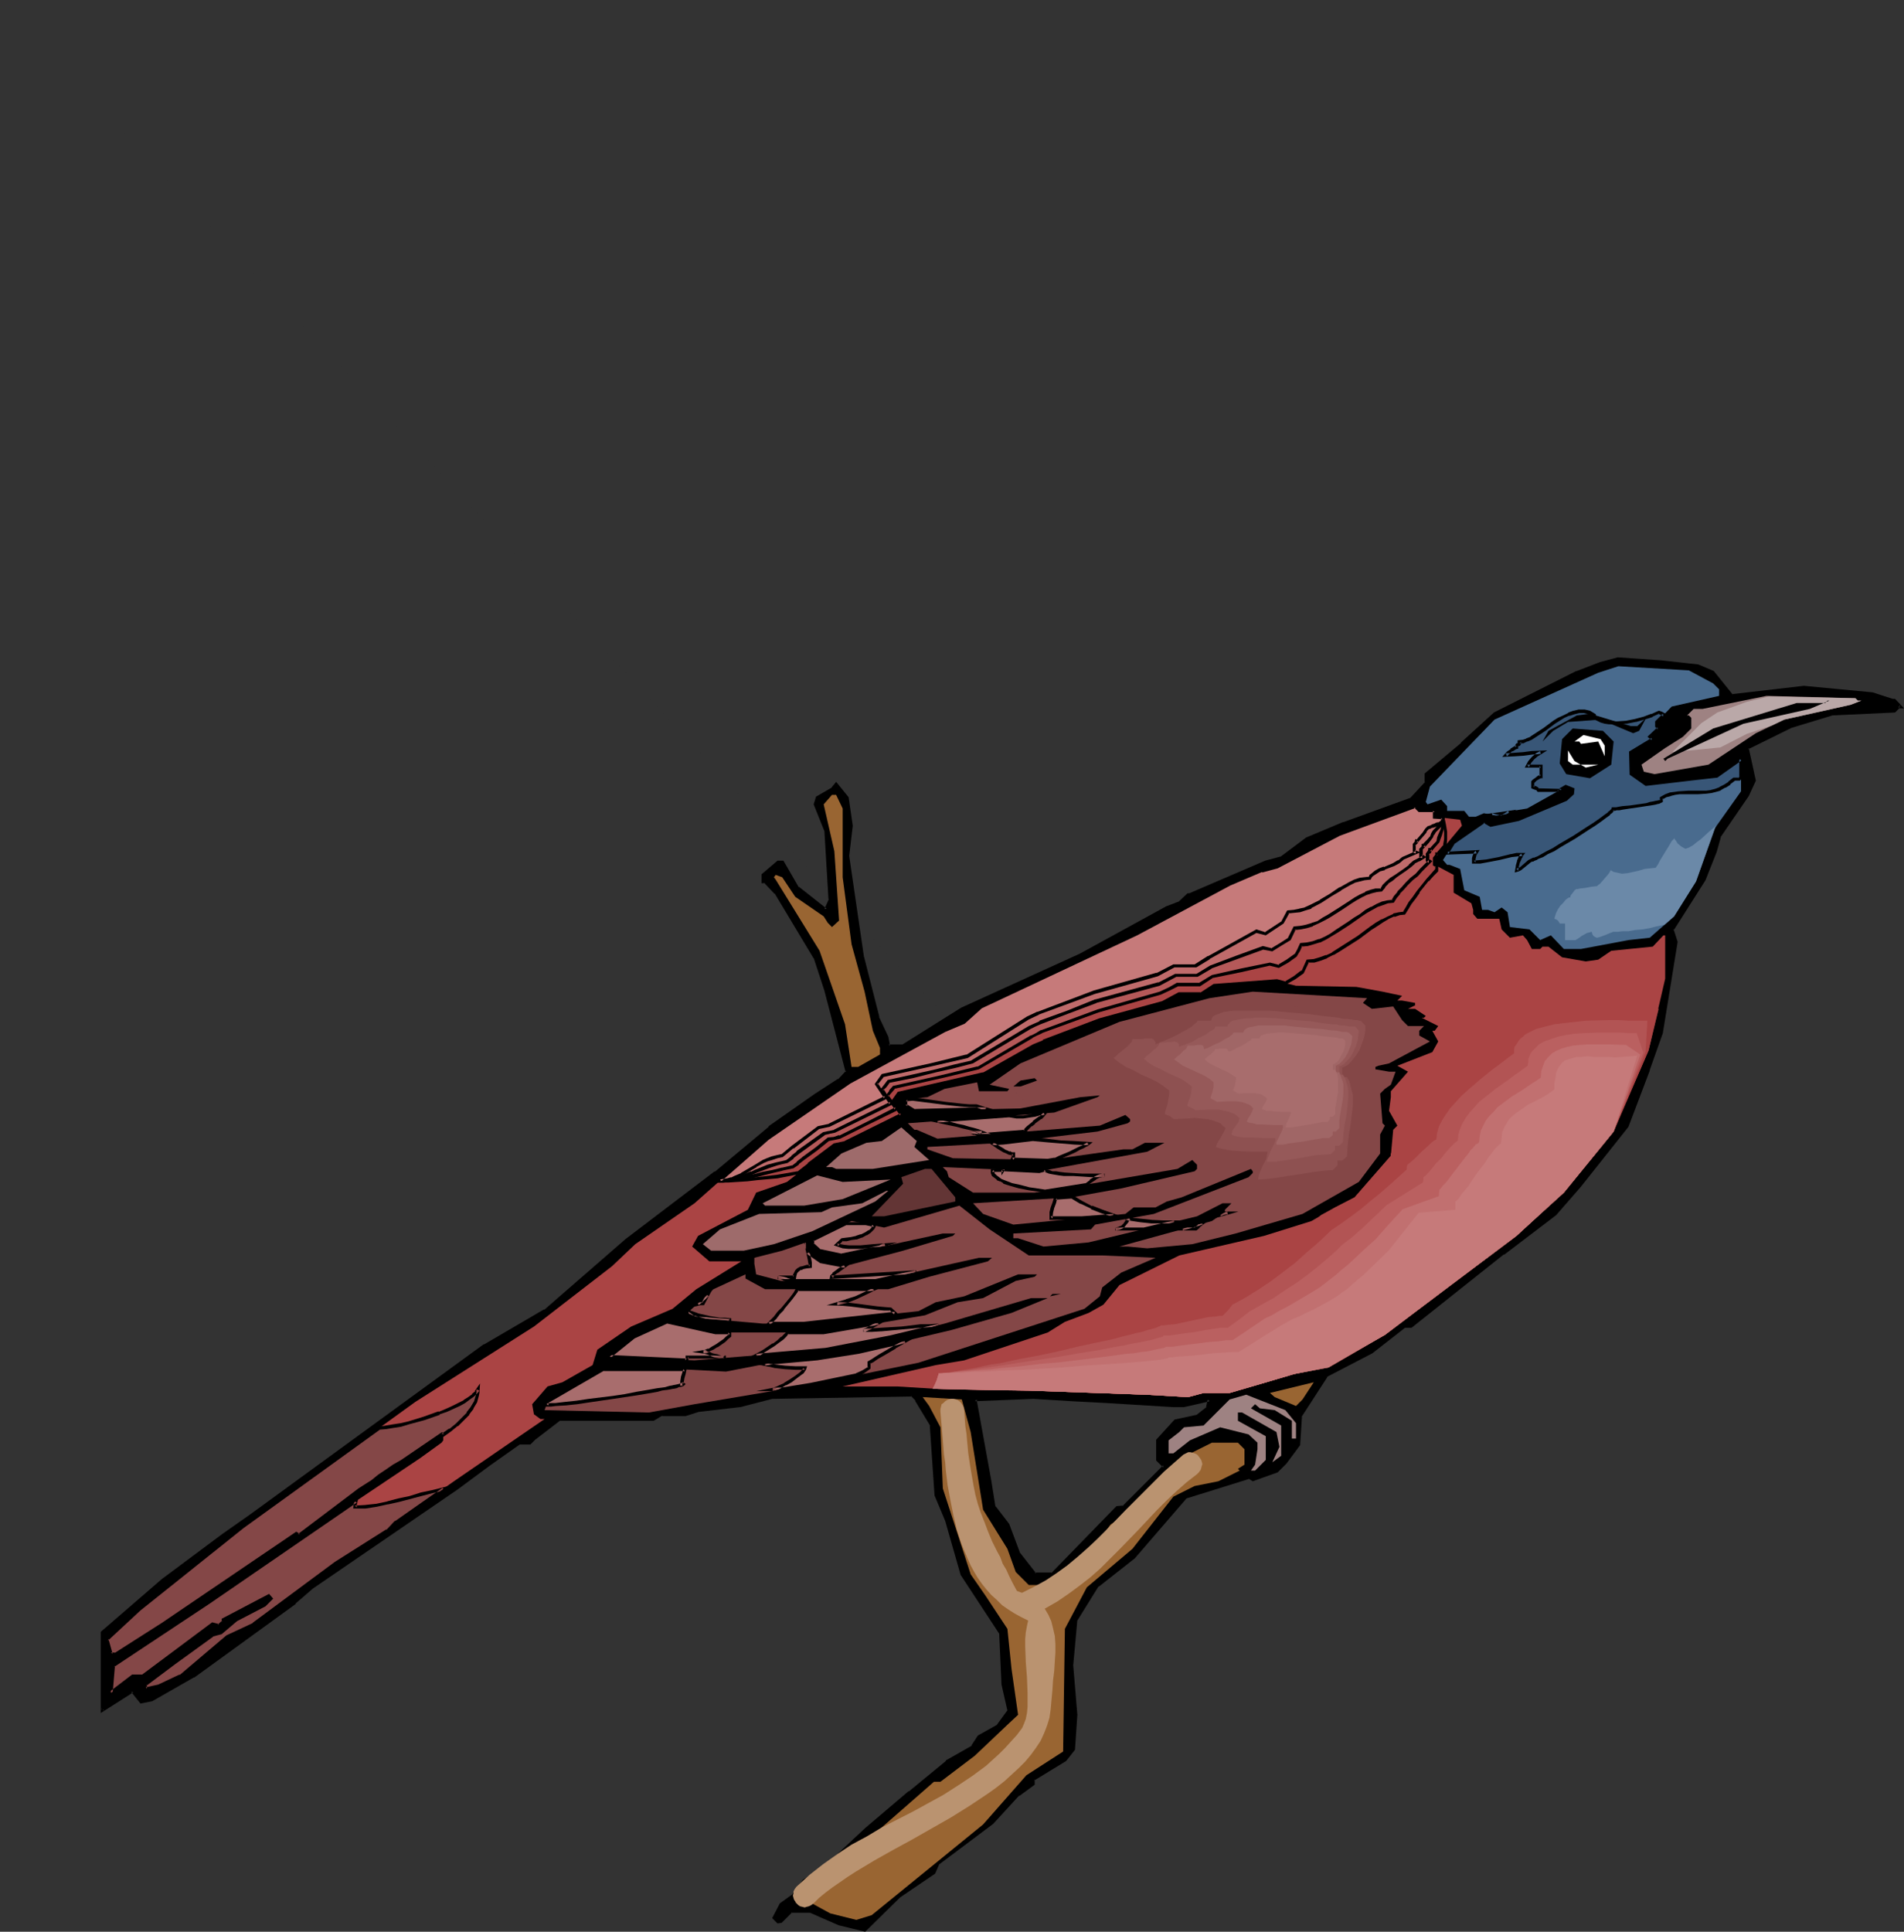 <?xml version="1.0" encoding="UTF-8" standalone="no"?>
<svg
   version="1.0"
   width="137.377mm"
   height="139.337mm"
   id="svg80"
   sodipodi:docname="Bird Perched 35.wmf"
   xmlns:inkscape="http://www.inkscape.org/namespaces/inkscape"
   xmlns:sodipodi="http://sodipodi.sourceforge.net/DTD/sodipodi-0.dtd"
   xmlns="http://www.w3.org/2000/svg"
   xmlns:svg="http://www.w3.org/2000/svg">
  <rect width="100%" height="100%" fill="#333333" stroke="none"/>
  <sodipodi:namedview
     id="namedview80"
     pagecolor="#ffffff"
     bordercolor="#000000"
     borderopacity="0.25"
     inkscape:showpageshadow="2"
     inkscape:pageopacity="0.0"
     inkscape:pagecheckerboard="0"
     inkscape:deskcolor="#d1d1d1"
     inkscape:document-units="mm" />
  <defs
     id="defs1">
    <pattern
       id="WMFhbasepattern"
       patternUnits="userSpaceOnUse"
       width="6"
       height="6"
       x="0"
       y="0" />
  </defs>
  <path
     style="fill:#000000;fill-opacity:1;fill-rule:evenodd;stroke:none"
     d="m 301.545,382.164 -9.211,-0.646 -10.504,-0.646 -15.998,0.646 4.04,22.3 1.293,7.11 3.555,4.686 2.909,7.595 4.525,5.979 h 4.848 l 17.614,-18.26 h 1.778 l 11.15,-11.15 -1.778,-1.778 v -5.333 l 4.686,-5.333 5.979,-1.131 2.909,-2.262 0.485,-2.424 -6.949,1.778 h -2.909 z m 161.438,-200.535 4.202,1.778 5.171,6.302 19.554,-2.262 18.746,1.778 5.333,1.778 h 0.646 l 1.616,1.616 h -0.485 l -1.131,1.293 -17.13,0.646 -11.15,3.393 -11.797,5.979 1.778,8.888 -1.778,3.878 -7.757,11.311 -1.131,4.04 -2.909,7.756 -8.888,13.574 1.293,3.555 -4.202,24.724 -3.394,9.857 -5.979,15.351 -12.928,16.482 -6.464,7.595 -14.221,10.665 -25.21,20.037 h -1.778 l -8.888,6.948 -12.443,6.464 -7.11,11.15 -0.485,7.595 -3.555,4.848 -2.424,2.262 -6.464,2.424 -1.131,-0.646 -17.13,5.333 -14.221,16.482 -9.858,7.595 -5.979,9.534 -0.97,12.281 0.97,13.574 -0.646,9.372 -2.262,2.909 -8.565,5.333 v 1.131 l -4.202,2.909 -7.11,7.756 -14.867,11.15 -0.97,2.424 -9.534,6.464 -9.373,9.211 -6.949,-1.616 -7.757,-3.555 h -5.333 l -2.747,2.909 h -0.808 l -1.131,-1.131 1.939,-3.555 3.394,-2.262 2.909,-4.201 5.333,-3.393 4.202,-3.717 7.434,-6.948 11.797,-10.019 10.181,-8.241 7.11,-4.201 1.616,-2.747 5.333,-3.07 2.909,-4.04 -1.616,-7.11 -0.646,-14.22 -10.666,-15.836 -4.04,-14.705 -3.07,-6.948 -1.131,-18.906 -4.04,-7.11 -1.293,-1.293 -38.299,0.646 -8.726,2.424 -11.312,1.131 -3.555,1.131 H 180.507 l -2.424,1.293 h -25.371 l -7.11,5.333 -1.131,1.131 h -2.909 l -8.242,5.979 -8.888,6.464 -39.43,26.986 -4.686,4.04 -27.634,20.199 -11.312,6.302 -2.909,0.646 -2.424,-2.909 -8.242,5.333 v -21.33 l 16.645,-14.22 16.483,-12.281 7.595,-5.333 63.67,-46.377 16.322,-9.372 22.462,-19.391 24.078,-18.26 14.867,-12.443 12.282,-8.726 6.626,-4.04 2.262,-2.424 -5.818,-22.3 -3.07,-8.888 -10.666,-17.613 -2.909,-3.07 h -0.646 v -1.778 l 4.202,-3.393 h 1.131 l 4.202,7.11 7.757,5.817 1.131,-2.909 -1.131,-18.906 -3.07,-6.948 0.646,-1.778 4.04,-2.262 1.131,-1.454 3.07,3.717 1.131,7.595 -1.131,8.241 4.04,27.632 4.202,16.482 2.424,5.171 0.485,2.585 h 4.04 l 15.998,-10.18 32.32,-14.543 23.594,-13.089 3.394,-1.131 2.424,-2.262 h 0.485 l 20.685,-8.888 4.202,-1.131 6.949,-5.333 10.181,-4.201 18.261,-6.464 4.04,-4.525 v -2.424 l 9.858,-8.241 8.888,-8.241 22.462,-11.15 6.464,-2.424 4.848,-1.293 11.635,0.646 z"
     id="path1" />
  <path
     style="fill:#000000;fill-opacity:1;fill-rule:evenodd;stroke:none"
     d="m 301.545,381.679 -9.211,-0.646 -10.504,-0.485 -16.483,0.646 4.04,22.784 1.293,7.11 3.717,4.848 -0.162,-0.162 3.07,7.756 4.686,6.14 h 5.171 l 17.776,-18.421 -0.323,0.162 2.101,-0.162 11.312,-11.473 -1.939,-2.101 0.162,0.323 v -5.333 l -0.162,0.323 4.686,-5.333 -0.323,0.162 6.141,-1.293 3.07,-2.424 0.646,-3.232 -7.595,1.939 h 0.162 -2.909 l -18.422,-1.131 v 0.808 l 18.422,1.131 h 2.909 l 7.11,-1.616 -0.646,-0.485 -0.485,2.262 0.323,-0.323 -3.07,2.424 0.162,-0.162 -5.979,1.293 -5.01,5.494 v 5.656 l 1.939,1.939 v -0.646 l -11.15,11.15 0.323,-0.162 -1.939,0.162 -17.776,18.26 0.323,-0.162 h -4.848 l 0.485,0.323 -4.686,-5.979 0.162,0.162 -2.909,-7.756 -3.717,-4.848 v 0.323 l -1.131,-7.11 -4.04,-22.3 -0.485,0.485 15.998,-0.646 10.504,0.646 9.211,0.485 z"
     id="path2" />
  <path
     style="fill:#000000;fill-opacity:1;fill-rule:evenodd;stroke:none"
     d="m 462.983,182.114 -0.162,-0.162 4.202,1.778 -0.162,-0.162 5.333,6.464 19.715,-2.101 v 0 l 18.584,1.778 v 0 l 5.333,1.616 h 0.808 -0.323 l 1.616,1.616 0.323,-0.646 h -0.646 l -1.293,1.293 0.323,-0.162 -17.13,0.646 -11.312,3.393 v 0.162 l -12.12,6.14 1.778,9.049 0.162,-0.323 -1.939,4.04 v 0 l -7.595,11.311 -1.293,4.04 -2.909,7.918 v -0.162 l -8.888,13.735 1.293,3.555 v -0.162 l -4.202,24.724 v 0 l -3.394,10.019 v -0.162 l -5.979,15.351 h 0.162 l -12.928,16.321 v 0 l -6.464,7.595 v 0 l -14.221,10.665 v 0 l -25.21,20.037 0.323,-0.162 h -1.939 l -9.05,7.11 h 0.162 l -12.605,6.464 -7.272,11.311 -0.485,7.756 0.162,-0.323 -3.717,4.848 h 0.162 l -2.424,2.262 h 0.323 l -6.464,2.262 0.323,0.162 -1.293,-0.808 -17.453,5.333 -14.382,16.644 h 0.162 l -10.019,7.595 -5.979,9.695 -1.131,12.443 v 0.162 l 1.131,13.574 v -0.162 l -0.646,9.372 v -0.323 l -2.262,3.07 0.162,-0.162 -8.888,5.333 v 1.454 l 0.162,-0.323 -4.202,2.909 -7.11,7.756 h 0.162 l -15.029,11.15 -1.131,2.585 0.162,-0.162 -9.534,6.464 -9.373,9.211 h 0.485 l -7.11,-1.778 h 0.162 l -7.757,-3.393 h -5.818 l -2.747,2.909 0.323,-0.162 h -0.808 l 0.323,0.162 -1.131,-1.131 v 0.646 l 1.939,-3.717 -0.162,0.162 3.394,-2.262 3.07,-4.201 -0.162,0.162 5.333,-3.555 h 0.162 l 4.202,-3.717 7.434,-6.948 11.797,-10.019 v 0 l 10.019,-8.241 v 0 l 7.272,-4.201 1.616,-2.909 -0.162,0.162 5.494,-3.07 3.07,-4.363 -1.778,-7.272 v 0.162 l -0.646,-14.382 -10.504,-15.836 v 0 l -4.202,-14.705 v 0 l -2.909,-6.948 v 0.162 l -1.131,-19.068 -4.202,-7.272 -1.454,-1.293 -38.622,0.646 -8.726,2.262 h 0.162 l -11.312,1.131 -3.717,1.131 h 0.162 -6.464 l -2.424,1.293 h 0.162 -25.533 l -7.11,5.333 -0.162,0.162 -1.131,1.131 0.323,-0.162 h -3.07 l -8.403,5.979 -8.726,6.464 -39.43,27.147 h -0.162 l -4.686,4.04 h 0.162 l -27.795,20.037 h 0.162 l -11.312,6.464 0.162,-0.162 -2.909,0.646 0.323,0.162 -2.586,-3.232 -8.565,5.494 0.646,0.485 v -21.33 l -0.162,0.323 16.645,-14.22 -0.162,0.162 16.645,-12.443 7.595,-5.171 63.509,-46.538 v 0 l 16.483,-9.372 22.462,-19.391 v 0 l 24.078,-18.26 v 0 l 14.867,-12.443 v 0.162 l 12.282,-8.888 6.464,-4.04 2.586,-2.585 -5.979,-22.623 -2.909,-8.888 -10.666,-17.775 -3.07,-3.07 h -0.97 l 0.485,0.323 v -1.778 l -0.162,0.323 4.202,-3.393 h -0.323 1.131 l -0.323,-0.162 4.202,7.272 8.242,6.302 1.454,-3.555 -1.293,-19.068 -2.909,-7.11 v 0.323 l 0.646,-1.778 -0.323,0.162 4.04,-2.262 1.293,-1.454 h -0.646 l 3.07,3.555 -0.162,-0.162 1.131,7.595 v -0.162 l -1.131,8.403 4.04,27.794 v 0 l 4.202,16.321 2.586,5.494 -0.162,-0.162 0.646,2.909 h 4.525 l 16.16,-10.18 v 0 l 32.158,-14.705 23.594,-12.927 v 0 l 3.555,-1.293 2.424,-2.262 h -0.323 0.485 l 20.846,-8.888 v 0 l 4.202,-1.131 7.11,-5.333 v 0 l 10.019,-4.04 h -0.162 l 18.422,-6.625 4.363,-4.686 v -2.585 l -0.162,0.323 9.858,-8.241 v 0 l 8.888,-8.241 v 0.162 l 22.301,-11.311 v 0 l 6.464,-2.262 4.686,-1.293 v 0 l 11.635,0.646 v 0 l 10.019,1.293 0.162,-0.97 -10.181,-1.131 v 0 l -11.797,-0.808 -4.848,1.293 -6.302,2.424 h -0.162 l -22.462,11.311 -9.05,8.241 h 0.162 l -10.019,8.403 v 2.585 l 0.162,-0.323 -4.202,4.525 0.162,-0.162 -18.261,6.625 h -0.162 l -10.019,4.201 -7.11,5.333 0.162,-0.162 -4.202,1.131 v 0 l -20.685,8.888 h 0.162 -0.646 l -2.586,2.424 0.162,-0.162 -3.394,1.293 v 0 l -23.594,12.927 -32.32,14.705 v 0 l -15.998,10.019 h 0.162 -4.04 l 0.485,0.323 -0.485,-2.424 -2.586,-5.494 0.162,0.162 -4.202,-16.482 v 0.162 l -4.04,-27.632 v 0 l 0.97,-8.241 -1.131,-7.756 -3.394,-4.201 -1.454,1.778 0.162,-0.162 -4.202,2.424 -0.646,2.101 2.909,7.272 v -0.323 l 1.131,18.906 0.162,-0.162 -1.293,2.909 0.646,-0.162 -7.595,-5.979 v 0.162 l -4.202,-7.272 h -1.616 l -4.363,3.717 v 2.424 h 0.97 l -0.323,-0.162 2.909,3.07 v -0.162 l 10.666,17.775 v -0.162 l 2.909,8.888 5.818,22.3 0.162,-0.485 -2.262,2.424 v -0.162 l -6.464,4.201 -12.443,8.726 v 0.162 l -14.706,12.281 v -0.162 l -24.24,18.421 v 0 l -22.301,19.391 v -0.162 l -16.322,9.534 h -0.162 l -63.67,46.377 -7.595,5.333 -16.483,12.281 v 0 l -16.645,14.382 v 22.138 l 8.888,-5.656 -0.646,-0.162 2.586,3.232 3.232,-0.646 11.312,-6.464 h 0.162 l 27.634,-20.037 v -0.162 l 4.686,-4.04 v 0 l 39.43,-26.986 8.726,-6.464 8.242,-5.817 h -0.162 3.07 l 1.293,-1.293 v 0 l 6.949,-5.333 -0.162,0.162 h 25.533 l 2.424,-1.454 -0.162,0.162 h 6.464 l 3.555,-1.131 v 0 l 11.15,-1.293 h 0.162 l 8.726,-2.262 h -0.162 l 38.299,-0.646 -0.323,-0.162 1.293,1.293 h -0.162 l 4.202,6.948 -0.162,-0.162 1.293,19.068 2.909,6.948 v 0 l 4.202,14.705 10.504,15.998 v -0.323 l 0.646,14.22 1.616,7.11 0.162,-0.323 -3.07,4.201 0.323,-0.162 -5.494,3.07 -1.778,2.747 h 0.162 l -7.11,4.04 v 0.162 l -10.019,8.241 h -0.162 l -11.797,10.019 -7.434,6.948 -4.202,3.717 v 0 l -5.333,3.393 -3.07,4.201 0.162,-0.162 -3.394,2.424 -2.101,4.04 1.454,1.454 1.131,-0.162 2.909,-2.909 -0.323,0.162 h 5.333 -0.162 l 7.757,3.393 7.272,1.778 9.534,-9.372 v 0 l 9.534,-6.464 1.131,-2.585 -0.162,0.162 14.867,-11.15 7.11,-7.756 v 0.162 l 4.202,-3.07 v -1.454 l -0.162,0.323 8.726,-5.333 2.424,-3.07 0.646,-9.534 v 0 l -1.131,-13.574 v 0.162 l 1.131,-12.443 v 0.162 l 5.818,-9.372 v 0.162 l 9.858,-7.756 14.221,-16.482 -0.162,0.162 17.13,-5.333 -0.323,-0.162 1.293,0.808 6.787,-2.424 2.424,-2.424 v 0 l 3.717,-5.009 0.485,-7.756 -0.162,0.162 7.11,-10.988 h -0.162 l 12.443,-6.464 8.888,-6.948 h -0.162 1.939 l 25.21,-20.037 v 0.162 l 14.221,-10.827 6.626,-7.595 v 0 l 13.09,-16.482 5.818,-15.351 v -0.162 l 3.555,-10.019 v 0 l 4.04,-24.885 -1.131,-3.555 v 0.485 l 8.726,-13.735 3.07,-7.756 1.131,-4.04 -0.162,0.162 7.757,-11.311 v 0 l 1.939,-4.201 -1.939,-8.888 -0.162,0.323 11.797,-5.817 v 0 l 11.15,-3.393 h -0.162 l 17.291,-0.808 1.293,-1.293 -0.323,0.162 h 1.454 l -2.424,-2.585 h -0.808 0.162 l -5.494,-1.778 -18.746,-1.778 -19.554,2.262 0.323,0.323 -5.333,-6.625 -4.202,-1.778 z"
     id="path3" />
  <path
     style="fill:#496b8e;fill-opacity:1;fill-rule:evenodd;stroke:none"
     d="m 467.185,186.315 1.616,1.616 v 1.778 l -12.928,2.909 -4.04,4.201 v 1.131 l 0.485,0.646 -2.424,2.262 0.808,0.646 -5.979,3.555 v 5.979 l 4.202,2.747 13.574,-1.616 5.818,-0.646 6.464,-4.686 v 8.888 l -7.11,10.019 -5.171,14.543 -5.979,9.534 -6.626,5.817 -5.818,0.646 -12.928,2.424 h -4.686 l -3.555,-3.717 -2.909,1.293 -2.909,-2.909 -5.333,-0.646 -0.646,-4.04 -1.616,-1.293 -1.939,1.293 -1.778,-0.646 h -1.616 l -0.646,-3.555 -4.202,-1.778 -1.131,-5.817 -2.909,-1.131 h -0.646 l -1.131,-1.293 2.909,-4.686 8.242,-5.817 1.939,1.131 7.434,-1.616 13.09,-5.494 1.778,-1.616 v -1.131 l -1.778,-0.808 -10.666,5.979 -4.04,0.646 -1.778,0.97 -1.131,0.646 -4.848,-0.97 -2.262,0.97 h -1.778 l -1.293,-1.616 h -4.686 v -1.293 l -1.616,-1.778 -3.717,1.293 -0.485,-0.646 1.131,-4.201 17.614,-18.26 28.28,-12.766 5.494,-1.778 19.23,1.131 z"
     id="path4" />
  <path
     style="fill:#385677;fill-opacity:1;fill-rule:evenodd;stroke:none"
     d="m 411.595,221.38 -0.97,0.646 -1.131,0.646 -2.586,-0.646 2.262,-0.323 z m 40.723,-27.147 -1.778,0.808 -2.262,0.808 -2.262,0.646 -2.424,0.323 -2.424,0.323 h -1.293 l -1.131,-0.162 -1.131,-0.162 -0.97,-0.323 -0.97,-0.323 -0.808,-0.485 v -0.808 l -1.454,-0.646 -1.293,-0.323 h -1.454 l -1.454,0.323 -1.454,0.485 -1.293,0.646 -1.454,0.808 -1.293,0.808 -2.586,1.778 -2.424,1.778 -1.131,0.646 -1.131,0.646 -1.131,0.323 -0.97,0.162 v 0.323 l -0.162,0.323 h -0.162 l -0.323,0.162 v 0.162 0.485 h -0.323 l -0.485,0.162 -0.646,0.646 -0.97,0.646 -0.646,0.646 2.424,-0.162 2.424,-0.162 2.424,-0.323 2.262,-0.162 -0.97,0.646 -1.131,0.97 -0.97,1.131 -0.646,0.97 h 3.717 v 1.616 1.293 l -0.323,0.162 -0.323,0.162 -0.646,0.485 -0.646,0.485 -0.162,0.162 v 0.808 0.646 l 0.485,0.162 0.485,0.323 0.323,0.162 0.162,0.162 h 5.818 v 0.162 l 1.778,-1.131 1.778,0.808 v 1.131 l -1.778,1.616 -13.09,5.494 -7.434,1.616 -1.939,-1.131 -8.242,5.817 -1.778,2.909 8.08,-0.485 -0.485,0.485 -0.162,0.646 -0.162,0.808 v 0.97 l 1.616,-0.162 1.778,-0.162 3.555,-0.808 3.232,-0.646 1.616,-0.323 h 1.454 l -0.323,0.323 -0.323,0.323 -0.485,1.131 -0.323,1.293 v 1.131 h 0.323 l 0.485,-0.323 2.586,-2.101 0.485,-0.323 0.485,-0.162 h 0.162 l 0.323,-0.162 0.323,-0.162 0.485,-0.162 1.131,-0.485 1.454,-0.808 1.616,-0.97 1.778,-0.97 3.878,-2.424 3.878,-2.262 1.778,-1.131 1.454,-1.131 1.293,-1.131 1.131,-0.808 0.485,-0.323 0.323,-0.323 0.162,-0.323 0.162,-0.162 h 0.323 l 0.646,-0.162 h 0.808 l 0.808,-0.162 2.101,-0.162 2.262,-0.323 2.101,-0.485 0.97,-0.162 0.97,-0.162 0.808,-0.162 0.646,-0.162 0.485,-0.162 0.162,-0.162 v -0.808 l 1.293,-0.485 1.293,-0.485 1.131,-0.323 h 1.293 l 2.424,-0.162 h 2.586 2.424 l 1.131,-0.162 1.293,-0.323 1.293,-0.485 1.131,-0.646 1.293,-0.97 1.293,-0.97 h 0.646 0.646 0.162 l 0.485,-0.646 v -5.009 l -6.464,4.686 -5.818,0.646 -13.574,1.616 -4.202,-2.747 v -5.979 l 5.979,-3.555 -0.808,-0.646 2.424,-2.262 -0.485,-0.646 v -1.131 l 1.939,-1.939 -0.808,-0.323 -0.323,-0.162 z"
     id="path5" />
  <path
     style="fill:#000000;fill-opacity:1;fill-rule:evenodd;stroke:none"
     d="m 411.595,221.865 -0.323,-0.808 -0.97,0.646 -1.131,0.646 h 0.485 l -2.747,-0.646 v 0.808 l 2.262,-0.323 2.424,-0.323 1.939,-1.131 -4.363,0.646 -4.686,0.646 5.01,1.131 1.293,-0.646 2.747,-1.778 z"
     id="path6" />
  <path
     style="fill:#000000;fill-opacity:1;fill-rule:evenodd;stroke:none"
     d="m 452.318,193.748 -2.101,0.97 0.162,-0.162 -2.101,0.808 -2.424,0.646 v 0 l -2.424,0.485 -2.424,0.162 h 0.162 -1.293 l -1.131,-0.162 h 0.162 l -1.131,-0.162 v 0 l -0.97,-0.162 v 0 l -0.97,-0.323 -0.808,-0.485 0.162,0.323 v -0.97 l -1.616,-0.97 -1.454,-0.323 h -1.616 l -1.293,0.323 h -0.162 l -1.293,0.485 -0.162,0.162 -1.293,0.646 -1.454,0.646 v 0 l -1.293,0.808 -2.586,1.939 -3.717,2.424 h 0.162 l -1.293,0.485 h 0.162 l -0.97,0.323 v 0 l -1.454,0.162 v 0.808 l 0.162,-0.162 -0.162,0.162 0.162,-0.162 -0.323,0.162 h 0.162 -0.323 l -0.323,0.485 v 0.646 l 0.323,-0.485 h -0.323 l -0.485,0.323 v 0 l -0.808,0.485 v 0.162 l -0.97,0.646 -1.293,1.454 3.394,-0.162 v 0 l 2.424,-0.162 2.424,-0.323 v 0 l 2.262,-0.162 -0.162,-0.808 -1.131,0.646 -1.131,0.97 -0.97,1.131 -0.97,1.778 h 4.363 l -0.323,-0.485 v 2.909 l 0.323,-0.485 -0.485,0.162 -0.323,0.162 -0.808,0.646 -0.485,0.323 -0.162,0.162 -0.323,0.323 v 1.939 l 0.808,0.323 v 0 l 0.485,0.162 v 0 l 0.323,0.162 h -0.162 l 0.323,0.323 h 5.979 l -0.485,-0.485 v 0.808 l 2.424,-1.293 h -0.323 l 1.778,0.646 -0.323,-0.323 v 1.131 l 0.162,-0.323 -1.778,1.616 h 0.162 l -13.09,5.333 h 0.162 l -7.595,1.616 h 0.323 l -2.101,-1.131 -8.565,5.979 -2.262,3.555 8.888,-0.323 -0.323,-0.808 -0.485,0.646 -0.323,0.808 v 0 l -0.162,0.646 v 1.454 h 2.101 0.162 l 1.778,-0.323 3.394,-0.646 v 0 l 3.394,-0.808 v 0 l 1.454,-0.162 v 0 l 1.454,-0.162 -0.323,-0.646 -0.323,0.323 v 0 l -0.323,0.485 -0.485,1.131 v 0.162 l -0.323,1.131 v 0.162 l -0.323,1.778 1.131,-0.323 0.646,-0.323 v 0 l 2.586,-2.101 v 0 l 0.485,-0.323 -0.162,0.162 0.646,-0.162 h -0.162 l 0.323,-0.162 0.485,-0.162 0.485,-0.323 1.293,-0.485 1.293,-0.808 1.778,-0.808 v 0 l 1.778,-1.131 3.878,-2.262 3.717,-2.424 1.778,-1.131 1.616,-1.131 1.293,-0.97 1.131,-0.808 v -0.162 l 0.485,-0.323 0.323,-0.323 v 0 l 0.162,-0.323 0.162,-0.323 -0.323,0.323 h 0.485 l 0.485,-0.162 h 0.808 l 0.808,-0.162 2.101,-0.323 2.262,-0.323 2.101,-0.323 1.131,-0.162 0.97,-0.162 v 0 l 0.808,-0.162 h -0.162 l 0.808,-0.162 0.97,-0.485 v -1.131 l -0.162,0.485 1.131,-0.646 v 0 l 1.293,-0.323 h -0.162 l 1.293,-0.323 1.131,-0.162 v 0 h 2.424 2.586 l 2.424,-0.162 v 0 l 1.293,-0.162 v 0 l 1.293,-0.323 1.131,-0.323 0.162,-0.162 1.131,-0.646 h 0.162 l 1.293,-0.808 v -0.162 l 1.293,-0.97 h -0.323 1.616 l 0.646,-0.646 0.162,-6.14 -7.272,5.171 0.162,-0.162 -5.818,0.646 -13.574,1.778 h 0.323 l -4.04,-2.909 0.162,0.485 v -5.979 l -0.162,0.485 6.302,-4.04 -1.131,-0.97 v 0.646 l 2.747,-2.424 -0.808,-0.97 0.162,0.162 v -1.131 l -0.162,0.323 2.262,-2.424 -1.131,-0.646 -0.485,-0.162 -0.485,-0.162 -0.162,0.808 0.323,0.162 0.323,0.162 0.808,0.485 -0.162,-0.808 -2.101,2.101 v 1.454 l 0.646,0.808 v -0.646 l -2.747,2.585 1.131,0.97 v -0.646 l -6.141,3.717 0.162,6.302 4.363,3.07 13.736,-1.616 5.818,-0.646 6.626,-4.686 -0.646,-0.485 v 5.009 l 0.162,-0.323 -0.485,0.646 0.323,-0.162 h -1.616 l -1.454,1.131 h 0.162 l -1.293,0.808 v 0 l -1.293,0.646 h 0.162 l -1.293,0.485 -1.293,0.323 h 0.162 l -1.293,0.162 h 0.162 -2.424 -2.586 l -2.424,0.162 h -0.162 l -1.131,0.162 -1.293,0.162 v 0 l -1.293,0.485 v 0 l -1.454,0.808 v 0.97 l 0.162,-0.323 h -0.162 l -0.485,0.323 0.162,-0.162 -0.646,0.162 h -0.162 l -0.646,0.162 v 0 l -0.97,0.162 -0.97,0.323 -2.262,0.323 -2.262,0.323 -1.939,0.162 -0.97,0.162 -0.808,0.162 h -0.485 v 0 h -0.646 l -0.162,0.485 v 0 l -0.162,0.162 v 0 l -0.323,0.323 -0.485,0.323 h 0.162 l -1.131,0.808 -1.293,0.97 -1.616,1.131 -1.778,1.131 -3.717,2.424 -3.878,2.262 -1.778,1.131 v 0 l -1.616,0.808 -1.454,0.808 -1.131,0.646 -0.485,0.162 -0.323,0.162 v 0 h -0.323 v 0 l -0.646,0.323 -0.646,0.323 v 0 l -2.424,2.101 v -0.162 l -0.646,0.323 h 0.162 l -0.323,0.162 0.485,0.485 0.162,-1.293 v 0.162 l 0.323,-1.293 v 0.162 l 0.485,-1.131 v 0 l 0.323,-0.485 h -0.162 l 0.808,-0.97 h -2.262 -0.162 l -1.454,0.323 h -0.162 l -3.232,0.808 v 0 l -3.394,0.646 -1.778,0.162 v 0 l -1.616,0.162 0.485,0.485 v -0.97 0 l 0.162,-0.646 v 0 l 0.162,-0.646 v 0.162 l 0.808,-1.293 -8.888,0.485 0.323,0.646 1.778,-2.909 -0.162,0.162 8.403,-5.817 h -0.485 l 1.939,1.131 7.757,-1.616 13.09,-5.494 1.939,-1.778 0.162,-1.616 -2.424,-0.97 -1.939,1.131 0.808,0.485 -0.162,-0.485 -6.141,-0.162 0.323,0.162 -0.162,-0.162 v 0 l -0.323,-0.323 -0.646,-0.323 h -0.646 l 0.323,0.323 v -1.454 0.323 l 0.162,-0.162 v 0 l 0.485,-0.485 0.808,-0.485 0.323,-0.162 h -0.162 0.646 v -3.717 h -4.202 l 0.485,0.646 0.646,-1.131 -0.162,0.162 0.97,-1.131 1.131,-0.97 -0.162,0.162 2.586,-1.616 -4.04,0.162 h -0.162 l -2.424,0.323 -2.424,0.162 h 0.162 l -2.424,0.162 0.323,0.808 0.646,-0.646 0.808,-0.808 v 0.162 l 0.808,-0.485 h -0.162 l 0.485,-0.162 h -0.162 l 0.646,-0.162 v -0.808 0.323 l 0.162,-0.323 -0.323,0.323 0.323,-0.162 0.323,-0.162 0.323,-0.485 v -0.485 l -0.485,0.323 h 1.131 l 0.97,-0.485 h 0.162 l 1.131,-0.485 v 0 l 3.717,-2.424 2.586,-1.939 1.293,-0.808 v 0 l 1.293,-0.808 1.454,-0.646 -0.162,0.162 1.454,-0.485 v 0 l 1.293,-0.323 v 0 h 1.454 -0.162 l 1.293,0.323 v 0 l 1.293,0.646 -0.162,-0.485 v 1.131 l 1.131,0.485 0.97,0.485 v 0 l 1.131,0.323 v 0 l 1.131,0.162 v 0 h 1.131 1.293 v 0 l 2.424,-0.162 2.424,-0.485 h 0.162 l 2.262,-0.646 2.101,-0.646 0.162,-0.162 1.778,-0.808 h -0.323 z"
     id="path7" />
  <path
     style="fill:#9e8282;fill-opacity:1;fill-rule:evenodd;stroke:none"
     d="m 506.615,191.001 h 0.97 l -2.909,1.131 -18.099,4.04 -7.757,3.717 -12.928,8.564 -14.706,2.585 -2.909,-0.646 -0.646,-1.939 6.464,-4.525 4.848,-3.07 2.262,-2.262 v -2.909 l -0.646,-0.646 h -0.485 l 1.778,-1.778 h 2.424 l 17.453,-3.555 24.24,0.646 z"
     id="path8" />
  <path
     style="fill:#baa8a8;fill-opacity:1;fill-rule:evenodd;stroke:none"
     d="m 482.375,189.87 -5.979,1.454 -8.08,2.909 -4.363,2.909 -7.918,7.918 13.09,-1.293 7.272,-3.717 6.787,-2.262 3.394,-1.616 18.099,-4.04 2.909,-1.131 h -0.97 l -0.646,-0.646 z"
     id="path9" />
  <path
     style="fill:#000000;fill-opacity:1;fill-rule:evenodd;stroke:none"
     d="m 493.526,193.263 -18.099,4.04 -20.685,9.534 -0.646,0.646 -0.485,-0.646 13.574,-8.241 22.786,-6.948 h 7.757 l 0.646,-0.646 h 0.485 z"
     id="path10" />
  <path
     style="fill:#000000;fill-opacity:1;fill-rule:evenodd;stroke:none"
     d="m 446.5,197.95 2.424,-2.262 -1.939,3.555 -1.616,0.646 -8.888,-3.717 -8.888,0.646 -4.04,2.424 -2.909,2.909 1.616,-2.909 7.757,-4.201 3.555,-0.485 11.15,3.393 z"
     id="path11" />
  <path
     style="fill:#000000;fill-opacity:1;fill-rule:evenodd;stroke:none"
     d="m 440.036,202.151 -0.646,6.302 -5.818,3.717 -6.464,-1.131 -1.778,-2.909 0.646,-6.625 2.909,-2.909 8.242,0.646 z"
     id="path12" />
  <path
     style="fill:#ffffff;fill-opacity:1;fill-rule:evenodd;stroke:none"
     d="m 437.612,203.282 v 2.909 l -1.778,-4.04 -4.686,0.646 -0.485,-0.646 h -1.293 l 2.424,-1.778 4.686,1.131 z"
     id="path13" />
  <path
     style="fill:#ffffff;fill-opacity:1;fill-rule:evenodd;stroke:none"
     d="m 432.441,209.261 3.394,-0.808 h -6.949 l -1.293,-0.97 v -2.909 l 1.778,2.909 z"
     id="path14" />
  <path
     style="fill:#996532;fill-opacity:1;fill-rule:evenodd;stroke:none"
     d="m 229.795,220.411 v 18.745 l 2.424,18.26 3.555,12.927 2.262,10.665 1.939,4.686 v 1.778 l -5.979,3.393 h -1.778 l -1.778,-11.635 -6.949,-20.037 -11.958,-19.391 -0.485,-0.646 0.485,-0.646 1.778,0.646 3.555,5.333 7.757,5.333 1.131,1.778 1.131,1.131 1.939,-1.778 -1.293,-18.906 -2.909,-12.766 2.262,-2.585 h 1.131 z"
     id="path15" />
  <path
     style="fill:#aa4444;fill-opacity:1;fill-rule:evenodd;stroke:none"
     d="m 391.233,221.057 v 1.616 l 6.949,0.808 0.485,1.616 -7.434,8.888 v 1.778 l 5.171,2.747 v 4.848 l 4.848,2.909 0.485,1.778 v 1.131 l 1.131,1.293 h 5.979 l 0.646,2.909 2.262,2.262 3.555,-0.646 1.131,1.293 1.293,2.424 h 2.262 l 0.646,-0.646 h 1.616 l 3.717,2.909 6.464,1.131 3.394,-0.485 3.555,-2.424 11.312,-1.131 2.909,-3.07 h 0.485 v 11.796 l -4.525,19.553 -9.534,22.138 -13.574,16.644 -12.928,11.796 -35.875,26.986 -15.352,8.888 -9.373,1.778 -17.614,5.171 h -7.11 l -4.202,1.131 -11.15,-0.646 -32.32,-1.131 -25.371,-0.485 -10.504,-0.646 h -14.867 l 25.371,-5.817 7.757,-1.293 22.786,-7.595 4.686,-2.909 6.464,-2.424 4.04,-2.262 4.363,-5.333 16.322,-8.08 23.109,-5.333 12.928,-4.04 6.464,-3.717 5.333,-2.747 9.858,-11.311 0.646,-7.11 1.131,-1.131 -2.262,-4.04 0.485,-3.717 v -1.616 l 4.686,-5.333 -2.909,-1.616 9.534,-3.717 1.616,-2.909 -1.616,-2.909 h 0.646 l 0.97,-1.293 -4.525,-2.262 h 0.646 l 0.485,-0.485 -2.909,-1.939 h -1.939 l 1.939,-0.97 v -0.646 l -3.555,-0.646 h -1.778 0.485 l 1.293,-1.293 -5.333,-1.131 -7.11,-1.293 -16.483,-0.323 -5.333,-1.293 -16.968,1.293 -3.555,2.262 h -5.979 l -4.525,2.424 -17.13,4.686 -15.352,5.817 -2.747,1.293 -13.736,7.595 -9.858,2.262 -13.09,3.07 -1.778,2.262 2.424,3.555 -15.352,7.595 -2.909,0.646 -6.949,5.333 -5.979,4.686 -8.403,2.909 -2.262,4.686 -13.574,7.11 -1.616,2.909 4.686,4.04 h 8.726 l -12.282,7.595 -6.464,5.333 -11.312,4.848 -9.211,6.302 -1.293,4.201 -8.242,4.686 -4.04,1.131 -3.07,3.555 -1.131,1.293 0.485,2.747 1.778,1.293 h 1.131 l -24.725,16.967 -15.837,11.15 -2.262,2.424 -14.059,8.888 -22.462,16.482 -7.11,3.555 -12.766,10.665 -5.979,2.747 -2.909,0.646 h -0.646 v -1.131 l 7.595,-5.979 10.504,-7.595 2.424,-0.646 4.04,-3.393 7.757,-4.201 1.778,-1.616 -0.646,-0.808 -12.282,6.625 v 0.485 l -1.293,1.131 -1.778,-0.485 -18.746,14.22 H 36.037 l -5.818,4.525 0.646,-7.595 26.018,-17.129 41.046,-28.117 16.645,-11.15 5.818,-4.201 0.485,-0.646 v -1.131 l -0.485,-0.485 -22.462,15.19 -16.483,12.281 -0.646,-0.485 -36.36,24.724 -13.09,8.241 h -1.131 l -1.131,-4.04 8.888,-8.241 28.118,-22.461 47.187,-34.096 32.32,-20.522 21.331,-16.482 6.302,-5.979 16.16,-11.15 19.877,-17.613 22.462,-15.351 25.856,-14.058 5.333,-2.424 4.686,-4.201 42.178,-19.876 25.533,-13.574 8.726,-3.555 4.04,-1.131 17.13,-8.726 20.685,-7.756 1.131,1.293 z"
     id="path16" />
  <path
     style="fill:#844747;fill-opacity:1;fill-rule:evenodd;stroke:none"
     d="m 371.68,273.413 2.424,1.616 5.818,-0.646 2.424,3.717 1.616,1.616 h 4.363 l -1.293,1.293 v 1.293 l 2.909,1.616 -11.15,5.979 -2.909,0.646 -0.808,0.323 v 0.646 l 3.717,0.646 h 1.778 l -1.293,3.555 -1.616,1.131 -1.293,1.293 0.646,8.08 0.646,0.646 -1.293,2.424 v 5.171 l -5.818,7.756 -15.352,8.726 -18.261,5.333 -11.797,2.909 -12.282,1.131 -5.333,-0.485 h -2.262 l 25.21,-6.948 3.555,-2.424 v -0.646 l 1.778,-1.778 h -2.424 l -6.949,3.555 -29.573,7.11 -12.282,1.131 -6.949,-2.262 h -1.293 v -1.293 l 21.17,-1.131 1.131,-1.293 15.998,-2.909 25.856,-10.019 1.131,-1.131 v -0.485 l -0.485,-0.646 -18.907,7.756 -4.04,1.131 -3.07,1.616 h -5.979 l -2.262,1.778 -30.542,2.909 -8.242,-2.909 -2.747,-2.909 26.987,-1.616 13.413,-2.424 20.038,-4.686 0.646,-0.646 v -1.131 l -1.293,-1.293 -4.04,2.424 -23.594,4.04 -15.352,2.424 H 265.347 l -6.626,-4.201 -0.485,-1.616 -1.131,-1.131 26.341,1.131 29.411,-5.333 4.686,-2.424 h -5.333 l -3.394,1.778 h -2.424 l -20.685,2.909 -25.856,-0.485 -6.949,-2.424 v -0.646 l 20.685,-1.131 25.694,-3.07 8.242,-2.262 0.646,-0.485 v -0.646 l -1.293,-1.131 -6.949,2.909 -44.278,3.555 -5.656,-2.424 h -0.646 l -1.778,-1.778 39.915,-2.909 11.797,-4.201 0.646,-0.485 -5.333,0.485 -16.322,3.07 -28.926,0.646 -1.778,-1.293 h -0.646 v -1.778 l 5.979,-0.646 4.686,-2.262 8.888,-1.778 0.485,2.424 h 7.757 l 0.485,-0.646 -5.333,-1.131 8.403,-5.817 26.987,-11.311 24.563,-6.464 11.797,-1.778 31.189,1.778 z"
     id="path17" />
  <path
     style="fill:#000000;fill-opacity:1;fill-rule:evenodd;stroke:none"
     d="m 278.275,296.197 h -1.939 l 1.939,-1.616 3.878,-0.646 0.646,0.646 z"
     id="path18" />
  <path
     style="fill:#000000;fill-opacity:1;fill-rule:evenodd;stroke:none"
     d="m 302.838,296.197 -2.909,1.939 z"
     id="path19" />
  <path
     style="fill:#9e6b6b;fill-opacity:1;fill-rule:evenodd;stroke:none"
     d="m 249.349,312.68 4.04,3.555 -15.352,2.424 h -10.019 l -1.131,-0.485 h -1.616 l 4.202,-3.717 6.787,-2.909 4.202,-0.485 5.333,-3.717 4.202,3.717 z"
     id="path20" />
  <path
     style="fill:#633535;fill-opacity:1;fill-rule:evenodd;stroke:none"
     d="m 260.499,326.415 v 1.131 l -19.392,4.04 h -3.394 l 8.565,-8.888 -0.485,-1.778 6.464,-2.262 h 1.778 z"
     id="path21" />
  <path
     style="fill:#9e6b6b;fill-opacity:1;fill-rule:evenodd;stroke:none"
     d="m 242.885,321.567 -13.09,5.333 -10.504,1.778 h -10.666 l -0.646,-0.646 14.867,-7.595 6.949,1.778 z"
     id="path22" />
  <path
     style="fill:#9e6b6b;fill-opacity:1;fill-rule:evenodd;stroke:none"
     d="m 238.683,327.546 -17.13,8.08 -10.504,3.555 -8.242,1.778 h -8.888 l -2.262,-1.778 4.686,-4.04 10.666,-4.201 16.968,-0.485 2.909,-1.293 8.242,-1.131 6.626,-3.393 h 0.485 z"
     id="path23" />
  <path
     style="fill:#844747;fill-opacity:1;fill-rule:evenodd;stroke:none"
     d="m 280.537,342.251 h 20.038 l 14.544,0.646 -9.373,4.04 -5.171,4.04 -0.646,2.424 -4.202,3.393 -45.248,14.705 -29.411,5.979 -31.674,5.333 -12.443,2.262 -28.442,-0.646 0.808,-2.262 15.19,-8.888 h 21.17 l 12.282,0.646 12.443,-2.424 12.443,-0.97 11.15,-1.939 25.371,-5.979 16.483,-4.686 9.858,-4.04 h -4.525 l -23.594,6.948 -14.706,3.717 -17.614,3.393 -35.875,2.909 -23.109,-0.97 6.464,-5.333 9.373,-4.201 12.928,2.909 h 29.573 l 27.634,-4.686 8.888,-3.555 6.949,-1.131 8.888,-4.686 5.171,-1.131 0.646,-0.646 h -5.171 l -14.706,5.979 -7.757,1.616 -4.686,2.424 -31.189,3.393 h -11.312 l -18.584,-1.616 -1.939,-1.293 7.11,-6.464 8.726,-4.04 v 1.131 l 5.333,2.909 h 33.613 l 11.15,-3.393 15.998,-4.201 1.131,-0.97 h -3.555 l -28.28,6.302 h -25.694 l -6.787,-1.778 -0.485,-2.909 v -1.616 l 7.595,-1.939 6.464,-2.262 v 2.262 l 4.202,2.909 6.464,1.293 15.837,-4.201 13.574,-4.04 0.646,-0.646 h -3.394 l -27.634,5.979 -5.979,-1.293 -1.939,-1.778 v -1.131 l 10.666,-5.171 8.888,1.778 20.523,-5.979 8.242,6.464 z"
     id="path24" />
  <path
     style="fill:#000000;fill-opacity:1;fill-rule:evenodd;stroke:none"
     d="m 290.395,352.108 h 2.262 z"
     id="path25" />
  <path
     style="fill:#000000;fill-opacity:1;fill-rule:evenodd;stroke:none"
     d="m 286.355,353.401 0.646,-0.646 h 2.262 z"
     id="path26" />
  <path
     style="fill:#996532;fill-opacity:1;fill-rule:evenodd;stroke:none"
     d="m 353.419,383.295 -5.818,-2.424 -1.293,-1.131 11.958,-2.909 -3.07,4.686 z"
     id="path27" />
  <path
     style="fill:#9e8282;fill-opacity:1;fill-rule:evenodd;stroke:none"
     d="m 353.419,387.981 v 4.201 h -1.131 v -4.848 l -4.686,-2.909 -4.04,-0.485 -1.293,-1.131 -1.131,1.131 8.242,4.686 v 8.241 l -2.424,1.778 1.939,-4.201 -0.808,-4.04 -9.373,-5.333 h -1.131 v 2.262 l 7.595,4.201 v 6.464 l -2.909,2.909 h -1.131 l 1.131,-1.616 0.646,-4.201 v -1.778 l -2.424,-2.262 -7.757,-1.939 -8.242,3.555 -4.525,3.555 h -1.293 v -3.555 l 2.909,-2.262 1.293,-1.293 5.333,-0.485 7.11,-7.11 4.525,-1.293 10.666,4.201 z"
     id="path28" />
  <path
     style="fill:#996532;fill-opacity:1;fill-rule:evenodd;stroke:none"
     d="m 264.7,390.405 3.394,21.169 6.626,10.665 2.262,6.302 3.555,3.555 h 6.949 l 8.888,-7.595 6.464,-8.888 8.242,-5.333 12.282,-13.412 7.11,-3.555 h 7.11 l 1.778,1.778 v 4.201 l -1.778,1.131 0.485,0.485 -5.818,2.909 -6.464,1.293 -5.818,2.909 -11.15,14.22 -12.443,10.503 -5.979,11.311 -0.485,33.449 -10.019,6.464 -11.797,13.412 -30.381,24.724 -4.202,1.293 -7.11,-1.778 -5.333,-2.909 h -4.202 l 17.13,-14.866 20.685,-18.098 h 1.778 l 9.373,-7.11 9.373,-8.888 2.424,-2.262 -1.778,-12.443 -1.131,-10.988 -5.979,-9.049 -4.04,-5.817 -7.595,-23.431 -0.646,-16.644 -3.07,-5.817 -1.778,-2.424 10.666,0.646 z"
     id="path29" />
  <path
     style="fill:#000000;fill-opacity:1;fill-rule:evenodd;stroke:none"
     d="M 93.889,420.946 74.498,435.004 Z"
     id="path30" />
  <path
     style="fill:#844747;fill-opacity:1;fill-rule:evenodd;stroke:none"
     d="m 308.494,283.916 h 0.323 l 0.646,-0.162 0.808,-0.323 0.97,-0.485 0.97,-0.323 1.131,-0.646 2.262,-1.131 2.262,-1.293 0.97,-0.485 0.97,-0.646 0.646,-0.485 0.646,-0.485 0.323,-0.485 0.162,-0.323 h 4.525 v -0.646 l 0.485,-0.485 0.485,-0.646 0.808,-0.323 0.97,-0.323 1.293,-0.323 1.293,-0.162 1.454,-0.162 1.616,-0.162 h 1.778 3.717 l 4.202,0.162 4.202,0.323 4.202,0.485 4.04,0.323 4.04,0.485 1.778,0.162 1.778,0.323 1.616,0.162 1.616,0.162 1.293,0.162 1.131,0.162 1.131,0.162 0.646,0.162 h 0.646 0.485 l 1.454,1.454 -0.162,1.778 -0.323,1.939 -0.646,1.939 -0.97,2.101 -1.131,1.778 -1.131,1.616 -0.646,0.646 -0.808,0.485 -0.808,0.485 -0.808,0.323 v 3.07 h 1.454 l 0.808,1.293 0.485,1.454 0.485,1.454 0.162,1.454 0.162,1.454 -0.162,1.616 -0.162,3.07 -0.485,3.232 -0.646,3.232 -0.323,3.232 -0.323,3.232 v 0 l -1.454,1.454 h -1.454 v 1.454 l -1.293,1.454 -2.909,0.162 -2.909,0.323 -11.958,1.939 -2.909,0.323 -2.747,0.162 0.162,-1.131 0.323,-0.97 0.97,-2.262 0.97,-2.262 0.323,-0.97 0.162,-1.131 h -4.202 l -4.848,-0.162 -2.424,-0.162 -1.131,-0.162 -0.97,-0.162 -0.808,-0.162 -0.646,-0.162 -0.646,-0.323 -0.323,-0.162 v -0.646 l 0.323,-0.646 1.131,-1.616 0.97,-1.616 0.323,-0.646 v -0.646 l -0.808,-0.808 -0.808,-0.485 -0.97,-0.646 -0.808,-0.323 -1.939,-0.646 -2.101,-0.162 h -2.101 -2.101 l -4.363,0.162 -2.909,-1.454 0.162,-0.646 v -0.808 l 0.323,-0.808 0.323,-0.808 0.485,-2.101 0.162,-1.131 v -1.131 l -1.778,-1.454 -2.262,-1.293 -2.262,-1.131 -2.424,-1.131 -2.424,-1.131 -2.424,-1.131 -2.101,-1.293 -0.97,-0.808 -0.808,-0.808 0.646,-0.485 0.808,-0.808 1.939,-1.616 0.808,-0.808 0.808,-0.808 0.485,-0.646 0.162,-0.323 0.162,-0.323 h 1.454 l 1.616,-0.162 1.131,-0.162 h 1.131 l 0.808,0.162 0.646,0.162 0.162,0.323 0.162,0.323 0.162,0.323 z"
     id="path31" />
  <path
     style="fill:#8e5151;fill-opacity:1;fill-rule:evenodd;stroke:none"
     d="m 315.12,284.724 0.323,-0.162 0.485,-0.162 0.646,-0.323 0.808,-0.323 1.939,-0.808 1.939,-0.97 2.101,-1.131 0.808,-0.485 0.808,-0.485 0.646,-0.646 0.485,-0.323 0.323,-0.323 0.162,-0.323 h 3.717 l 0.162,-0.646 0.323,-0.485 0.485,-0.323 0.808,-0.323 0.808,-0.323 0.97,-0.323 1.293,-0.162 1.293,-0.162 h 1.293 4.848 3.555 l 3.555,0.323 3.717,0.323 3.717,0.323 3.394,0.485 3.07,0.323 1.454,0.162 1.293,0.323 h 1.131 l 1.131,0.162 0.808,0.162 h 0.808 l 0.485,0.162 h 0.323 l 0.646,0.646 0.646,0.646 v 1.454 l -0.323,1.778 -0.646,1.778 -0.646,1.778 -0.97,1.454 -1.131,1.454 -0.646,0.646 -0.485,0.485 -0.646,0.323 -0.808,0.323 v 2.585 h 1.293 l 0.646,1.131 0.323,1.293 0.323,1.293 0.323,1.131 v 1.454 1.293 l -0.323,2.747 -0.323,2.747 -0.485,2.747 -0.323,2.909 -0.162,2.909 -1.293,1.131 h -1.293 v 1.293 l -1.293,1.293 -2.424,0.162 -2.586,0.323 -10.342,1.616 -2.586,0.323 -2.424,0.162 0.162,-0.97 0.323,-0.97 0.808,-1.939 0.97,-1.778 0.162,-0.97 0.162,-0.97 h -3.555 l -4.363,-0.162 -2.101,-0.162 -0.97,-0.162 -0.808,-0.162 -0.808,-0.162 -0.646,-0.162 -0.485,-0.162 -0.323,-0.162 0.162,-0.646 0.323,-0.646 0.808,-1.293 0.808,-1.454 0.323,-0.646 0.162,-0.485 -0.808,-0.646 -0.646,-0.646 -0.808,-0.323 -0.808,-0.323 -1.778,-0.485 -1.778,-0.162 -1.778,-0.162 -1.778,0.162 -3.878,0.162 -1.131,-0.808 -1.293,-0.485 v -0.646 l 0.162,-0.646 0.485,-1.454 0.323,-1.778 0.162,-0.97 v -0.97 l -0.808,-0.646 -0.808,-0.646 -1.778,-1.131 -1.939,-0.97 -2.262,-0.97 -2.101,-1.131 -2.101,-0.97 -1.778,-1.131 -0.808,-0.646 -0.808,-0.646 0.646,-0.485 0.646,-0.646 1.778,-1.454 0.808,-0.646 0.646,-0.646 0.485,-0.646 0.162,-0.646 h 1.293 1.293 l 0.97,-0.162 h 0.97 0.808 l 0.485,0.323 0.323,0.485 0.162,0.323 z"
     id="path32" />
  <path
     style="fill:#965959;fill-opacity:1;fill-rule:evenodd;stroke:none"
     d="m 321.584,285.371 0.323,-0.162 0.485,-0.162 0.646,-0.162 0.646,-0.323 1.616,-0.646 1.616,-0.97 1.778,-0.808 1.293,-0.97 0.646,-0.323 0.485,-0.323 0.162,-0.323 0.162,-0.323 h 3.232 l 0.162,-0.485 0.323,-0.323 0.323,-0.485 0.646,-0.323 0.808,-0.162 0.808,-0.162 0.97,-0.162 1.131,-0.162 h 1.293 l 1.131,-0.162 h 2.909 l 2.909,0.162 3.232,0.323 6.141,0.485 2.909,0.485 2.747,0.323 h 1.293 l 1.131,0.323 h 0.97 l 0.97,0.162 0.646,0.162 h 0.646 0.485 0.323 l 0.97,1.131 -0.162,1.293 -0.162,1.454 -0.485,1.454 -0.646,1.454 -0.808,1.454 -0.97,1.131 -0.97,0.97 -0.646,0.323 -0.485,0.162 v 2.262 h 0.97 l 0.646,0.97 0.323,1.131 0.323,0.97 0.162,1.131 v 2.262 l -0.162,2.262 -0.323,2.424 -0.485,2.424 -0.323,2.424 -0.162,2.424 -0.97,0.97 h -1.131 v 1.131 l -1.131,1.131 -2.101,0.162 -2.101,0.162 -4.525,0.808 -4.363,0.646 -2.262,0.323 h -2.101 l 0.162,-0.808 0.323,-0.808 0.646,-1.616 0.808,-1.616 0.323,-0.808 v -0.808 h -3.07 l -3.717,-0.162 h -1.778 l -1.454,-0.162 -0.646,-0.162 -0.646,-0.162 -0.323,-0.162 -0.323,-0.162 0.162,-0.485 0.162,-0.646 0.808,-1.131 0.808,-1.131 0.162,-0.646 0.162,-0.323 -0.646,-0.646 -0.646,-0.485 -1.454,-0.646 -1.454,-0.323 -1.454,-0.323 h -1.454 -1.616 l -3.232,0.162 -2.262,-1.131 v -0.323 l 0.162,-0.646 0.485,-1.293 0.323,-1.454 0.162,-1.616 -1.454,-1.131 -1.454,-0.97 -3.717,-1.616 -1.778,-0.97 -1.778,-0.808 -1.616,-0.97 -1.293,-1.131 0.323,-0.162 0.162,-0.323 0.646,-0.485 0.808,-0.646 0.646,-0.646 0.646,-0.485 0.646,-0.646 0.323,-0.485 0.162,-0.485 h 1.131 l 1.131,-0.162 h 0.808 l 0.808,-0.162 0.646,0.162 0.485,0.162 0.162,0.485 z"
     id="path33" />
  <path
     style="fill:#a06666;fill-opacity:1;fill-rule:evenodd;stroke:none"
     d="m 328.371,286.017 h 0.162 l 0.323,-0.162 0.485,-0.162 0.646,-0.323 1.293,-0.646 1.454,-0.646 1.293,-0.808 1.293,-0.646 0.323,-0.323 0.485,-0.323 0.162,-0.323 0.162,-0.162 h 2.586 l 0.162,-0.485 0.162,-0.162 0.323,-0.323 0.485,-0.323 0.646,-0.162 0.808,-0.162 0.808,-0.162 0.808,-0.162 h 2.101 2.424 2.424 l 2.586,0.323 5.171,0.485 2.424,0.162 2.262,0.323 1.939,0.162 0.808,0.162 0.808,0.162 h 0.485 0.485 l 0.485,0.162 h 0.162 l 0.485,0.485 0.485,0.485 -0.162,1.131 -0.162,1.131 -0.485,1.293 -0.485,1.131 -0.646,1.131 -0.808,0.97 -0.808,0.808 -0.97,0.485 v 1.778 h 0.97 l 0.323,0.808 0.323,0.97 0.323,0.808 0.162,0.97 v 1.778 l -0.162,1.939 -0.323,1.939 -0.323,1.939 -0.323,2.101 v 1.939 l -0.485,0.485 -0.485,0.485 h -0.808 v 0.97 l -0.97,0.808 h -1.778 l -1.778,0.323 -3.717,0.646 -3.717,0.485 -1.616,0.323 h -1.778 v -0.646 l 0.323,-0.646 1.293,-2.747 0.162,-0.646 v -0.646 h -2.586 l -3.07,-0.162 h -1.454 l -1.131,-0.323 -0.97,-0.162 -0.485,-0.162 -0.162,-0.162 0.162,-0.323 0.162,-0.485 0.646,-0.97 0.485,-0.97 0.162,-0.485 0.162,-0.323 -0.97,-0.97 -1.293,-0.485 -1.131,-0.323 -1.293,-0.162 h -2.586 l -2.586,0.162 -1.778,-0.97 v -0.323 l 0.162,-0.485 0.323,-0.97 0.323,-1.293 v -1.293 l -1.131,-0.97 -1.293,-0.808 -5.979,-2.747 -1.293,-0.97 -1.131,-0.808 0.485,-0.323 0.485,-0.485 0.646,-0.485 1.131,-1.131 0.485,-0.323 0.323,-0.485 0.162,-0.485 h 0.97 0.808 l 0.808,-0.162 h 0.646 0.485 l 0.485,0.162 0.162,0.323 z"
     id="path34" />
  <path
     style="fill:#a86d6d;fill-opacity:1;fill-rule:evenodd;stroke:none"
     d="m 334.996,286.663 h 0.162 0.162 l 0.808,-0.323 1.131,-0.646 1.131,-0.485 1.131,-0.646 0.97,-0.646 0.323,-0.162 0.323,-0.162 0.162,-0.323 v -0.162 h 2.101 l 0.162,-0.323 0.162,-0.162 0.162,-0.323 0.485,-0.162 0.485,-0.162 0.485,-0.162 1.454,-0.162 1.616,-0.162 h 1.778 l 2.101,0.162 1.939,0.162 4.202,0.323 1.939,0.323 1.616,0.162 1.616,0.162 1.131,0.162 0.485,0.162 h 0.485 0.323 0.162 l 0.646,0.646 v 0.97 l -0.162,0.97 -0.323,0.97 -0.485,0.808 -0.485,0.97 -0.485,0.808 -0.808,0.646 -0.646,0.323 v 1.454 h 0.646 l 0.323,0.646 0.323,0.646 0.162,1.454 v 1.454 1.616 l -0.485,3.07 -0.323,1.616 v 1.616 l -0.646,0.646 h -0.808 v 0.808 l -0.646,0.646 h -1.454 l -1.454,0.323 -2.747,0.485 -3.07,0.485 -1.293,0.162 h -1.454 l 0.162,-0.485 0.162,-0.646 0.485,-0.97 0.485,-1.131 0.162,-0.485 v -0.485 h -1.939 l -2.586,-0.162 -1.131,-0.162 h -0.97 l -0.646,-0.323 h -0.323 l -0.162,-0.162 v -0.323 l 0.162,-0.323 0.485,-0.808 0.485,-0.808 0.162,-0.323 v -0.323 l -0.808,-0.646 -0.808,-0.485 -0.97,-0.162 -0.97,-0.162 h -2.101 l -2.101,0.162 -1.454,-0.808 v -0.323 l 0.162,-0.323 0.323,-0.808 0.162,-0.97 0.162,-1.131 -0.97,-0.646 -0.97,-0.646 -2.424,-1.131 -2.262,-1.131 -1.131,-0.646 -0.808,-0.808 0.323,-0.323 0.323,-0.323 0.97,-0.646 0.808,-0.808 0.323,-0.323 v -0.323 l 1.454,-0.162 h 0.646 0.485 0.485 l 0.323,0.162 0.162,0.323 z"
     id="path35" />
  <path
     style="fill:#a86d6d;fill-opacity:1;fill-rule:evenodd;stroke:none"
     d="m 266.317,301.53 1.293,0.323 1.293,0.485 -19.554,0.485 -1.778,-1.293 h -0.646 v -1.778 l 1.939,-0.162 9.05,1.293 4.363,0.323 1.939,0.162 z m 8.888,2.585 1.939,0.323 h 1.939 l 1.939,-0.162 1.131,-0.323 1.131,-0.323 1.616,-0.162 -0.485,0.646 -0.646,0.646 -1.778,1.293 -0.808,0.646 -0.808,0.646 -0.646,0.646 -0.323,0.485 -12.443,0.97 -1.131,-0.485 -0.646,-0.162 -0.485,-0.162 h 1.616 1.454 l -1.131,-0.323 -1.131,-0.323 -1.293,-0.485 -1.616,-0.323 -1.616,-0.323 -1.778,-0.485 -3.555,-0.808 z m 6.464,6.464 3.717,0.323 3.878,0.485 3.717,0.162 3.878,0.162 -0.646,0.485 -0.808,0.485 -1.131,0.485 -1.293,0.485 -1.293,0.646 -2.747,1.131 -1.131,0.646 -2.101,0.162 -9.696,-0.162 0.323,-0.646 v -0.808 l -0.485,-0.162 -0.646,-0.162 -0.646,-0.162 -0.808,-0.485 -1.454,-0.808 -1.616,-1.131 2.909,-0.162 z m 3.394,8.403 0.485,0.323 0.646,0.162 0.646,0.162 0.97,0.162 1.131,0.162 1.131,0.162 2.586,0.162 h 2.586 l 2.424,0.162 h 3.555 -0.646 l -0.646,0.162 -1.293,0.646 -1.293,0.808 -1.293,0.97 -10.989,1.616 -2.101,-0.162 -2.424,-0.485 -2.424,-0.485 -2.262,-0.485 -2.101,-0.808 -0.808,-0.485 -0.808,-0.485 -0.646,-0.485 -0.485,-0.485 -0.323,-0.646 -0.162,-0.646 h 1.616 1.454 l 0.162,-0.162 9.696,0.485 z m 7.434,7.433 2.424,1.454 2.747,1.293 2.909,1.131 3.07,0.97 -8.565,0.808 h -8.565 l 0.162,-1.454 0.323,-1.454 0.485,-1.293 0.323,-1.293 4.525,-0.162 z m 15.514,5.817 2.909,0.485 3.07,0.323 3.232,0.162 h 3.07 l -8.242,1.778 h -7.918 0.97 l 0.646,-0.323 0.485,-0.323 0.485,-0.646 0.646,-0.808 0.323,-0.485 0.485,-0.162 z m 24.725,-0.97 0.97,-0.323 1.131,-0.323 h -0.646 l -0.808,0.323 z m -4.848,2.262 -0.97,0.808 -0.808,0.646 h -3.717 z"
     id="path36" />
  <path
     style="fill:#000000;fill-opacity:1;fill-rule:evenodd;stroke:none"
     d="m 308.494,331.586 h -0.162 v 0.162 h -0.162 v 0.162 h -0.162 v 0.323 l 0.162,0.162 v 0 l 0.162,0.162 v 0 h 0.323 0.162 v -0.162 l 0.162,-0.162 v -0.323 h -0.162 v -0.162 0 l -0.162,-0.162 h -0.162 L 0,0 Z"
     id="path37" />
  <path
     style="fill:#000000;fill-opacity:1;fill-rule:evenodd;stroke:none"
     d="m 266.317,301.853 h -0.162 l 1.293,0.485 1.293,0.485 0.162,-0.97 -19.554,0.485 0.323,0.162 -2.101,-1.293 h -0.646 l 0.485,0.323 v -1.778 l -0.323,0.485 1.778,-0.162 v 0 l 8.888,1.131 4.363,0.485 h 0.162 l 1.939,0.162 h 2.101 v -0.808 h -2.101 l -1.939,-0.162 v 0 l -4.363,-0.485 -9.05,-1.293 -2.262,0.323 v 2.585 h 0.97 -0.323 l 1.939,1.293 22.462,-0.646 -3.878,-1.131 -1.454,-0.485 z"
     id="path38" />
  <path
     style="fill:#000000;fill-opacity:1;fill-rule:evenodd;stroke:none"
     d="m 275.204,304.6 v 0 l 1.939,0.323 h 1.939 l 2.101,-0.323 v 0 l 1.131,-0.162 1.131,-0.323 h -0.162 l 1.616,-0.162 -0.323,-0.808 -0.485,0.646 -0.646,0.646 v -0.162 l -1.778,1.293 v 0.162 l -0.808,0.646 v 0 l -0.808,0.646 v 0 l -0.646,0.646 -0.323,0.646 0.323,-0.323 -12.443,0.97 0.162,0.162 -1.131,-0.485 v -0.162 l -0.646,-0.162 h -0.646 v 0.808 h 5.494 l -3.394,-1.293 -1.131,-0.323 -1.293,-0.323 -1.616,-0.485 -1.616,-0.323 -1.778,-0.485 v 0 l -3.717,-0.646 v 0.808 l 19.554,-1.454 v -0.808 l -22.786,1.616 6.787,1.454 v 0 l 1.616,0.323 1.778,0.485 1.454,0.323 1.293,0.323 1.293,0.485 0.97,0.323 0.162,-0.808 h -3.07 v 0.808 l 0.485,0.162 h -0.162 l 0.646,0.162 v -0.162 l 1.293,0.646 12.766,-0.97 0.485,-0.646 h -0.162 l 0.646,-0.646 v 0 l 0.646,-0.646 h 0.162 l 0.808,-0.646 h -0.162 l 1.778,-1.293 h 0.162 l 0.646,-0.646 1.131,-1.454 -2.747,0.162 -1.131,0.323 -0.97,0.323 v 0 l -1.939,0.323 v 0 h -1.939 0.162 l -2.101,-0.323 z"
     id="path39" />
  <path
     style="fill:#000000;fill-opacity:1;fill-rule:evenodd;stroke:none"
     d="m 281.668,311.064 v 0 l 3.555,0.323 3.878,0.323 h 0.162 l 3.717,0.323 3.878,0.162 -0.323,-0.808 -0.485,0.323 v 0 l -0.808,0.485 -1.131,0.485 -1.293,0.646 -1.293,0.646 -2.747,1.131 -1.293,0.646 0.162,-0.162 -1.939,0.323 v 0 l -9.696,-0.323 0.323,0.646 0.485,-0.808 v -1.293 h -0.97 0.162 l -0.646,-0.323 v 0.162 l -0.646,-0.323 -0.808,-0.323 h 0.162 l -1.616,-0.97 -1.616,-0.97 -0.162,0.808 2.909,-0.162 v 0 l 8.08,-0.97 v -0.97 l -8.242,0.97 h 0.162 l -4.202,0.323 2.586,1.778 1.616,0.97 v 0 l 0.808,0.323 0.646,0.323 v 0 l 0.808,0.162 0.485,0.162 -0.323,-0.646 -0.162,0.808 0.162,-0.162 -0.646,1.293 10.342,0.323 h 0.162 l 1.939,-0.162 1.454,-0.646 2.586,-1.131 1.454,-0.646 1.131,-0.646 1.131,-0.485 0.808,-0.485 h 0.162 l 1.454,-1.131 -5.01,-0.323 -3.717,-0.162 v 0 l -3.878,-0.485 -3.717,-0.323 z"
     id="path40" />
  <path
     style="fill:#000000;fill-opacity:1;fill-rule:evenodd;stroke:none"
     d="m 285.224,319.305 -0.485,-0.323 v 0.323 l 0.485,0.323 0.808,0.323 0.808,0.162 v 0 l 0.97,0.162 0.97,0.162 1.293,0.162 v 0 h 2.586 l 2.586,0.162 2.424,0.162 h 3.555 l -0.162,-0.97 h -0.485 l -0.808,0.162 -1.293,0.646 v 0 l -1.293,0.808 v 0.162 l -1.293,0.97 0.162,-0.162 -11.15,1.778 h 0.162 l -2.101,-0.323 -2.262,-0.323 -2.424,-0.646 v 0 l -2.262,-0.485 -2.101,-0.808 v 0 l -0.808,-0.323 v 0 l -0.646,-0.485 v 0 l -0.646,-0.485 v 0 l -0.485,-0.485 v 0.162 l -0.162,-0.646 v 0.162 l -0.162,-0.646 v 0 0 l -0.485,0.485 h 3.07 l -0.485,-0.485 v 1.454 l 0.97,-1.454 -0.323,0.323 9.696,0.485 1.778,-0.485 0.323,-0.97 -2.262,0.485 h 0.162 l -9.858,-0.323 -0.485,0.323 0.808,0.162 v -0.323 h -3.717 v 0.485 0.646 l 0.323,0.808 0.646,0.485 v 0 l 0.646,0.485 v 0.162 l 0.808,0.323 h 0.162 l 0.808,0.485 v 0.162 l 2.101,0.646 2.262,0.646 h 0.162 l 2.424,0.485 2.262,0.323 2.262,0.323 11.312,-1.778 1.293,-0.97 v 0 l 1.293,-0.808 h -0.162 l 1.293,-0.646 -0.162,0.162 0.646,-0.162 h 0.646 v -0.97 h -3.555 -2.424 l -2.586,-0.162 -2.586,-0.162 h 0.162 l -1.293,-0.162 -0.97,-0.162 h -0.97 v 0 l -0.808,-0.323 -0.646,-0.162 0.162,0.162 -0.323,-0.323 0.162,0.323 v -0.646 z"
     id="path41" />
  <path
     style="fill:#000000;fill-opacity:1;fill-rule:evenodd;stroke:none"
     d="m 292.496,326.738 h -0.323 l 2.424,1.454 h 0.162 l 2.747,1.293 v 0.162 l 2.909,1.131 v 0 l 3.07,0.97 0.162,-0.808 -8.726,0.646 h 0.162 -8.565 l 0.485,0.646 0.162,-1.616 v 0 l 0.323,-1.293 0.485,-1.293 0.323,-1.293 -0.485,0.323 4.525,-0.323 h 0.162 l 0.162,-0.808 h -0.323 l -4.848,0.323 -0.485,1.616 -0.485,1.293 -0.323,1.293 v 0 2.101 h 8.888 v 0 l 10.666,-0.97 -5.01,-1.778 v 0 l -2.909,-1.131 v 0.162 l -2.747,-1.454 v 0 l -2.424,-1.454 z"
     id="path42" />
  <path
     style="fill:#000000;fill-opacity:1;fill-rule:evenodd;stroke:none"
     d="m 306.716,332.555 4.202,0.646 3.07,0.323 v 0 h 3.232 3.07 l -0.162,-0.808 -8.242,1.939 h 0.162 -7.918 l 0.162,0.808 0.97,-0.162 0.646,-0.323 0.646,-0.323 0.485,-0.646 v 0 l 0.808,-0.97 h -0.162 l 0.323,-0.323 v 0.162 l 0.323,-0.323 -0.485,-0.808 -1.131,0.808 1.454,0.162 0.162,-0.162 -0.485,-0.808 -0.485,0.323 -0.323,0.485 v 0 l -0.646,0.97 v 0 l -0.485,0.485 0.162,-0.162 -0.485,0.485 v -0.162 l -0.646,0.323 v 0 l -0.808,0.162 v 0.808 h 8.08 l 11.958,-2.747 h -6.949 l -3.232,-0.162 h 0.162 l -3.07,-0.323 -3.07,-0.323 0.162,0.808 z"
     id="path43" />
  <path
     style="fill:#000000;fill-opacity:1;fill-rule:evenodd;stroke:none"
     d="m 329.502,332.555 4.363,-1.131 3.878,-1.131 h -3.717 l -0.808,0.162 -3.717,2.101 3.394,-0.97 0.808,-0.323 h -0.162 l 0.808,-0.162 h -0.162 0.646 l -0.162,-0.808 -0.97,0.323 -1.131,0.162 0.323,0.808 z"
     id="path44" />
  <path
     style="fill:#000000;fill-opacity:1;fill-rule:evenodd;stroke:none"
     d="m 328.048,333.848 -0.323,-0.808 -1.131,0.808 v 0.162 l -0.808,0.646 h 0.323 -3.717 l 0.162,0.808 5.494,-1.616 1.939,-1.454 -10.827,3.07 h 7.11 l 0.97,-0.808 h -0.162 l 2.909,-2.262 z"
     id="path45" />
  <path
     style="fill:#a86d6d;fill-opacity:1;fill-rule:evenodd;stroke:none"
     d="m 219.776,339.342 v -0.646 z m 10.827,-5.817 h 5.494 l 2.262,0.485 -0.162,0.485 -0.162,0.485 -0.808,0.808 -1.131,0.646 -1.131,0.485 -1.454,0.485 -1.293,0.323 -1.454,0.162 h -1.131 l -1.293,1.454 1.616,0.485 1.616,0.162 h 1.616 1.616 l 3.232,-0.485 3.394,-0.162 -0.323,0.162 h -0.323 l -0.808,0.485 -10.504,2.262 -5.979,-1.293 -1.939,-1.778 v -1.131 z m -0.162,11.635 -6.464,-1.293 -3.717,-2.424 0.485,1.778 0.162,0.97 v 1.131 h -0.97 l -0.808,0.162 -0.808,0.323 -0.646,0.323 -0.485,0.485 -0.323,0.485 -0.162,0.485 -0.162,0.646 h -4.363 l 0.808,0.162 0.646,0.162 0.808,0.323 0.97,0.323 h 23.27 l 11.15,-2.424 -23.109,1.454 0.162,-0.323 0.162,-0.162 0.323,-0.485 0.485,-0.323 0.485,-0.323 0.646,-0.485 z m 7.918,6.302 -2.586,1.293 -2.424,0.97 -2.586,0.97 -2.424,0.808 h 1.616 l 1.778,0.162 7.595,0.97 1.778,0.162 h 1.778 l 1.293,1.293 -24.886,2.747 h -9.696 l 0.808,-0.646 0.97,-0.97 0.97,-1.293 1.131,-1.131 2.262,-2.747 0.97,-1.293 0.646,-1.293 z m 1.131,9.211 -14.867,2.585 h -9.858 l -0.646,0.808 -0.808,0.808 -1.131,0.808 -1.131,0.97 -2.586,1.616 -1.293,0.646 -0.97,0.646 19.069,-1.616 17.614,-3.393 12.766,-3.232 h 0.323 -2.262 l -2.586,0.162 -5.333,0.485 -5.494,0.485 -2.586,0.162 h -2.262 0.323 0.485 l 0.97,-0.485 1.131,-0.646 z m 7.272,5.009 -2.747,1.454 -2.586,1.616 -1.293,0.808 -1.131,0.646 -1.131,0.646 -0.97,0.646 v 1.454 l -1.616,1.131 -1.778,0.808 -12.443,2.585 -7.918,1.293 h -1.131 -1.293 0.323 l 0.485,-0.162 0.485,-0.323 0.646,-0.162 1.454,-0.808 1.616,-0.97 1.293,-0.97 1.293,-0.97 0.485,-0.323 0.323,-0.485 0.323,-0.323 v -0.323 h -2.586 l -2.747,-0.162 -2.909,-0.323 -1.293,-0.162 -1.293,-0.323 1.778,-0.485 12.443,-0.97 11.15,-1.939 z"
     id="path46" />
  <path
     style="fill:#000000;fill-opacity:1;fill-rule:evenodd;stroke:none"
     d="m 219.453,339.342 h 0.808 v -0.646 l -0.162,0.323 v 0 l -0.646,-0.323 v 0.646 h 0.808 v -1.778 l -0.97,1.131 0.162,0.646 h 0.808 z"
     id="path47" />
  <path
     style="fill:#000000;fill-opacity:1;fill-rule:evenodd;stroke:none"
     d="m 230.765,334.01 h -0.162 5.494 v 0 l 2.262,0.485 -0.485,-0.646 -0.162,0.485 h 0.162 l -0.323,0.323 h 0.162 l -0.808,0.808 v -0.162 l -0.97,0.646 v 0 l -1.293,0.646 0.162,-0.162 -1.454,0.485 h 0.162 l -1.454,0.323 -1.293,0.162 v 0 l -1.293,0.162 -2.101,1.939 2.424,0.808 v 0 l 1.616,0.162 h 1.778 1.616 v 0 l 3.232,-0.485 v 0 l 3.394,-0.162 -0.162,-0.808 h -0.162 v 0 h -0.323 l -0.97,0.485 h 0.162 l -10.666,2.262 h 0.162 l -5.979,-1.293 0.323,0.162 -1.939,-1.778 0.162,0.323 v -1.131 l -0.162,0.323 8.888,-4.363 -0.323,-0.808 -9.211,4.525 v 1.616 l 2.101,2.101 6.141,1.131 10.666,-2.101 0.97,-0.646 -0.162,0.162 0.323,-0.162 v 0 l 3.394,-1.131 -6.626,0.485 v 0 l -3.394,0.323 h 0.162 -1.616 -1.616 v 0 l -1.616,-0.162 h 0.162 l -1.778,-0.323 0.162,0.646 1.454,-1.454 -0.323,0.162 h 1.131 0.162 l 1.293,-0.323 1.293,-0.162 h 0.162 l 1.293,-0.485 h 0.162 l 1.131,-0.646 h 0.162 l 0.97,-0.646 0.97,-0.97 0.323,-0.485 0.323,-0.97 -2.747,-0.485 h -5.818 z"
     id="path48" />
  <path
     style="fill:#000000;fill-opacity:1;fill-rule:evenodd;stroke:none"
     d="m 231.573,344.836 -7.595,-1.293 h 0.162 l -4.525,-3.232 0.646,3.07 v 0 l 0.162,0.97 v -0.162 l 0.162,1.131 0.323,-0.485 h -0.97 v 0 l -0.97,0.323 v 0 l -0.808,0.162 -0.808,0.485 -0.485,0.485 -0.323,0.646 -0.323,0.646 v 0.485 l 0.323,-0.323 h -4.363 l -0.162,0.97 h 0.808 v 0 l 0.808,0.323 h -0.162 l 0.808,0.323 h 0.162 l 0.97,0.323 h 23.432 l 11.15,-2.424 -0.162,-0.97 -23.109,1.454 0.485,0.646 0.162,-0.323 -0.162,0.162 0.162,-0.323 v 0 l 0.323,-0.323 v 0 l 0.485,-0.323 h -0.162 l 0.646,-0.323 0.646,-0.485 2.262,-1.616 h -1.293 l -1.454,0.808 -0.646,0.485 -0.646,0.485 v 0 l -0.485,0.323 v 0.162 l -0.323,0.323 v 0 l -0.323,0.323 -0.162,0.97 23.594,-1.454 -0.162,-0.97 -10.989,2.424 v 0 h -23.27 0.162 l -0.97,-0.323 h 0.162 l -0.97,-0.323 v 0 l -0.808,-0.162 v 0 l -0.808,-0.162 v 0.97 h 4.848 l 0.162,-0.97 v 0 l 0.162,-0.485 -0.162,0.162 0.323,-0.485 v 0 l 0.485,-0.485 -0.162,0.162 0.646,-0.485 v 0.162 l 0.646,-0.323 v 0 l 0.808,-0.162 v 0 l 1.454,-0.162 v -1.454 0 l -0.162,-0.97 v 0 l -0.485,-1.939 -0.808,0.485 3.717,2.585 6.787,1.293 -0.162,-0.808 z"
     id="path49" />
  <path
     style="fill:#000000;fill-opacity:1;fill-rule:evenodd;stroke:none"
     d="m 238.36,351.946 -0.323,-0.808 -2.424,1.131 -2.424,1.131 v 0 l -2.586,0.808 h 0.162 l -5.333,1.616 4.525,0.162 v 0 l 1.778,0.162 7.595,0.97 1.778,0.162 v 0 h 1.778 l -0.323,-0.162 1.293,1.293 0.162,-0.808 -24.886,2.747 h 0.162 -9.696 l 0.323,0.808 0.808,-0.646 0.97,-0.97 0.97,-1.293 1.131,-1.131 v -0.162 l 2.262,-2.747 v 0 l 0.97,-1.293 0.808,-1.131 -0.485,0.162 h 21.008 l 1.939,-0.97 h -23.109 l -0.808,1.454 -0.97,1.293 v 0 l -2.262,2.747 v 0 l -1.131,1.131 -0.97,1.293 -0.97,0.97 -1.454,1.454 h 10.666 v 0 l 25.856,-2.909 -2.101,-1.939 -1.939,-0.162 v 0 l -1.778,-0.162 -7.434,-0.97 -1.778,-0.162 h -0.162 -1.616 v 0.808 l 2.586,-0.646 h 0.162 l 2.424,-0.97 v 0 l 2.424,-1.131 4.363,-2.101 z"
     id="path50" />
  <path
     style="fill:#000000;fill-opacity:1;fill-rule:evenodd;stroke:none"
     d="m 241.915,359.864 -17.453,2.909 h 0.162 l -10.019,0.162 -0.808,0.808 -0.808,0.808 v -0.162 l -0.97,0.97 v 0 l -1.293,0.97 v -0.162 l -2.586,1.778 -1.131,0.646 v 0 l -3.07,1.616 21.331,-1.778 17.614,-3.393 h 0.162 l 12.766,-3.232 h -0.162 0.485 l -0.162,-0.97 -2.262,0.162 h -2.586 v 0 l -5.333,0.646 -5.494,0.323 v 0 l -2.586,0.162 -2.262,0.162 0.162,0.808 h 0.323 l 0.323,-0.162 1.131,-0.485 1.131,-0.646 v 0 l 3.394,-1.939 -2.586,0.485 -1.293,0.646 v 0 l -1.131,0.646 -0.97,0.485 h 0.162 -0.323 l -0.323,0.162 v 0.808 h 2.262 l 2.586,-0.162 h 0.162 l 5.333,-0.485 5.494,-0.485 h -0.162 l 2.586,-0.162 h 2.262 v -0.97 l -0.485,0.162 v 0 l -12.766,3.07 v 0 l -17.614,3.393 -18.907,1.616 0.162,0.808 1.131,-0.485 v 0 l 1.131,-0.808 2.586,-1.616 v 0 l 1.293,-0.97 v 0 l 1.131,-0.808 v 0 l 0.808,-0.808 0.646,-0.808 -0.323,0.162 h 9.858 v 0 l 15.029,-2.585 -0.323,-0.808 z"
     id="path51" />
  <path
     style="fill:#000000;fill-opacity:1;fill-rule:evenodd;stroke:none"
     d="m 246.925,366.166 -0.323,-0.808 -2.747,1.454 v 0 l -2.747,1.616 -1.131,0.646 -1.293,0.808 -0.97,0.646 -1.131,0.646 v 1.778 l 0.162,-0.323 -1.616,0.97 v 0 l -1.778,0.808 h 0.162 l -12.443,2.585 -7.918,1.293 v 0 h -1.131 -1.293 v 0.97 l 0.323,-0.162 h 0.162 0.485 v -0.162 l 0.646,-0.162 0.646,-0.323 1.293,-0.808 h 0.162 l 1.454,-0.808 1.454,-1.131 1.293,-0.97 0.485,-0.323 0.323,-0.485 v 0 l 0.323,-0.485 0.323,-0.97 h -3.232 l -2.747,-0.162 v 0 l -2.747,-0.323 -1.454,-0.162 h 0.162 l -1.454,-0.323 v 0.808 l 1.778,-0.323 12.443,-1.131 11.312,-1.778 v 0 l 12.766,-2.909 2.747,-1.616 -15.837,3.555 h 0.162 l -11.312,1.939 -12.443,1.131 -3.717,0.808 3.232,0.646 h 0.162 l 1.293,0.323 2.909,0.323 v 0 l 2.747,0.162 h 2.586 l -0.323,-0.485 -0.162,0.323 0.162,-0.323 -0.323,0.323 v 0 l -0.323,0.485 -0.485,0.485 0.162,-0.162 -1.293,0.97 -1.454,0.97 -1.616,0.97 h 0.162 l -1.454,0.646 -0.646,0.323 -0.485,0.162 v 0 l -0.485,0.162 h 0.162 l -4.848,0.97 h 5.818 l 1.131,-0.162 h 0.162 l 7.918,-1.293 12.443,-2.424 1.939,-0.97 v 0 l 1.778,-1.293 v -1.616 l -0.162,0.323 0.97,-0.485 1.131,-0.808 1.131,-0.646 1.131,-0.646 2.747,-1.616 h -0.162 l 5.494,-3.07 z"
     id="path52" />
  <path
     style="fill:#a86d6d;fill-opacity:1;fill-rule:evenodd;stroke:none"
     d="m 186.809,373.276 -0.323,1.131 -0.323,1.131 -0.162,0.97 v 0.808 h 0.162 0.162 v 0.162 h -0.323 l -0.323,0.162 -0.646,0.162 -0.646,0.162 -0.808,0.162 -0.97,0.162 -0.97,0.162 -1.131,0.323 -1.293,0.162 -2.747,0.485 -2.909,0.485 -3.07,0.485 -3.394,0.485 -6.626,0.97 -3.232,0.485 -2.909,0.323 -2.909,0.162 -1.293,0.162 -1.131,0.162 0.323,-0.97 15.19,-8.888 h 21.17 z m 6.141,-20.199 -1.131,2.424 h -0.808 -0.808 z m -5.171,4.525 1.293,0.485 1.293,0.485 2.909,0.646 2.909,0.485 h 1.454 l 1.454,0.162 v 0.162 l -9.696,-0.808 -1.939,-1.293 z m 11.312,5.656 v 0.808 l -0.808,0.646 -0.808,0.808 -2.101,1.454 -1.131,0.485 -0.97,0.646 -0.808,0.323 -0.646,0.162 h 0.485 l 0.485,0.162 0.646,0.162 0.646,0.323 0.808,0.323 0.808,0.162 0.808,0.162 1.131,0.162 v -0.162 h -10.181 v 0.162 l -0.162,0.323 v 0.485 l -21.008,-0.97 6.464,-5.333 9.373,-4.201 12.928,2.909 z"
     id="path53" />
  <path
     style="fill:#000000;fill-opacity:1;fill-rule:evenodd;stroke:none"
     d="m 186.809,373.761 -0.485,-0.485 -0.323,1.131 -0.323,0.97 v 0.162 l -0.162,0.97 v 1.293 h 0.646 l -0.162,-0.162 0.162,0.162 -0.162,-0.808 v 0.162 l 0.162,-0.162 h -0.323 l -0.323,0.162 -0.485,0.162 -0.808,0.162 -0.808,0.162 h 0.162 l -0.97,0.162 v 0 l -1.131,0.323 h 0.162 l -1.131,0.162 -1.293,0.162 -2.747,0.485 -2.909,0.485 -3.232,0.646 -3.232,0.485 -6.626,0.808 -3.232,0.485 -3.07,0.323 -2.747,0.323 h -1.293 v 0 l -1.131,0.162 0.485,0.485 0.323,-0.97 -0.323,0.323 15.352,-8.888 -0.323,0.162 h 21.17 1.131 l 0.485,-0.808 -1.616,-0.162 h -21.17 l -15.514,9.049 -0.646,1.616 h 1.778 0.162 l 1.293,-0.162 2.747,-0.162 3.07,-0.323 3.232,-0.485 6.626,-0.97 3.232,-0.485 3.232,-0.485 2.909,-0.485 2.747,-0.485 1.131,-0.323 1.131,-0.162 h 0.162 l 0.97,-0.162 v 0 l 0.808,-0.162 h 0.162 l 0.808,-0.162 0.646,-0.323 h 0.485 l 0.485,-0.162 0.323,-0.162 0.485,-0.485 -0.646,-0.485 h -0.323 l 0.323,0.485 0.162,-0.646 0.162,-0.97 v 0 l 0.323,-1.131 0.323,-1.616 z"
     id="path54" />
  <path
     style="fill:#000000;fill-opacity:1;fill-rule:evenodd;stroke:none"
     d="m 193.273,353.401 -0.646,-0.646 -1.293,2.424 0.485,-0.162 h -0.97 l -0.646,0.162 0.323,0.646 2.747,-2.424 1.293,-2.424 -5.656,5.333 2.101,-0.485 v 0 h 0.97 l 2.586,-4.848 z"
     id="path55" />
  <path
     style="fill:#000000;fill-opacity:1;fill-rule:evenodd;stroke:none"
     d="m 188.102,357.925 -0.323,0.162 1.131,0.485 1.293,0.323 2.909,0.808 h 0.162 l 2.909,0.323 v 0 l 1.454,0.162 h 1.454 l -0.485,-0.323 v 0.162 l 0.485,-0.485 -9.696,-0.646 h 0.162 l -1.778,-1.293 v 0.646 l 0.323,-0.323 -0.323,-0.808 -0.97,0.808 2.424,1.778 10.181,0.808 v -1.131 l -1.778,-0.162 h -1.454 0.162 l -3.07,-0.485 h 0.162 l -2.909,-0.646 -1.293,-0.485 -1.454,-0.485 z"
     id="path56" />
  <path
     style="fill:#000000;fill-opacity:1;fill-rule:evenodd;stroke:none"
     d="m 199.091,363.743 -0.485,-0.485 v 0.808 l 0.162,-0.323 -0.808,0.646 -0.808,0.808 0.162,-0.162 -2.101,1.454 v 0 l -1.131,0.646 -0.97,0.646 v -0.162 l -0.808,0.323 h 0.162 l -3.717,0.646 3.555,0.485 h -0.162 l 0.646,0.162 0.485,0.162 v 0 l 0.646,0.323 v 0 l 0.808,0.323 0.808,0.162 v 0 l 0.97,0.162 v 0 l 1.454,0.162 v -0.97 h -10.989 v 0.485 -0.162 0.323 l -0.162,0.646 0.485,-0.485 -21.008,-0.97 0.162,0.808 6.626,-5.333 v 0 l 9.211,-4.201 -0.323,0.162 13.09,2.909 h 4.04 l 0.323,-0.808 -4.363,-0.162 h 0.162 l -13.09,-2.909 -9.534,4.201 -7.434,6.14 22.462,1.131 0.162,-0.97 v -0.323 -0.162 l -0.323,0.485 h 10.181 l -0.485,-0.485 v 0.162 l 0.485,-0.485 h -1.131 0.162 l -0.97,-0.323 h 0.162 l -0.97,-0.162 -0.646,-0.162 v 0 l -0.646,-0.323 v 0 l -0.646,-0.162 -0.485,-0.323 h -0.646 v 0.808 h 0.808 l 0.808,-0.323 v -0.162 l 1.131,-0.485 0.97,-0.646 h 0.162 l 2.101,-1.454 v 0 l 0.808,-0.808 0.808,-0.646 v -1.454 z"
     id="path57" />
  <path
     style="fill:#aa4444;fill-opacity:1;fill-rule:evenodd;stroke:none"
     d="m 452.318,275.029 h -1.293 -1.131 l -2.909,-0.162 h -3.07 -3.394 -3.555 l -3.555,0.162 -3.555,0.162 -3.555,0.323 -3.394,0.485 -3.07,0.646 -1.616,0.323 -1.454,0.323 -1.293,0.485 -1.131,0.485 -1.131,0.485 -0.97,0.646 -0.808,0.646 -0.808,0.646 -0.646,0.646 -0.323,0.808 -0.323,0.97 v 0.808 l -1.293,0.97 -1.454,1.131 -1.616,1.131 -1.778,1.616 -1.939,1.454 -1.939,1.616 -3.878,3.555 -1.939,1.939 -1.778,1.939 -1.616,1.939 -1.293,1.939 -1.131,1.778 -0.97,1.939 -0.646,1.778 v 0.808 l -0.162,0.808 -1.616,0.808 -1.454,0.97 -1.778,1.131 -1.778,1.293 v 0.646 l -9.858,11.311 -5.333,2.747 -3.878,2.101 -6.949,6.464 -3.555,3.232 -3.555,3.07 -3.555,2.909 -3.717,2.585 -3.555,2.424 -3.394,1.939 v 1.616 h -1.939 l -1.778,0.323 -2.101,0.485 -2.262,0.646 -2.262,0.485 -2.101,0.485 -1.939,0.323 h -1.778 l -0.162,0.323 -0.485,0.162 -0.646,0.323 -0.97,0.323 -1.293,0.485 -1.454,0.485 -1.616,0.485 -1.778,0.646 -2.101,0.485 -2.262,0.646 -2.101,0.808 -2.424,0.646 -5.171,1.454 -5.171,1.293 -5.333,1.454 -5.333,1.454 -5.01,1.131 -2.424,0.646 -2.262,0.485 -2.101,0.646 -1.939,0.323 -1.778,0.485 -1.778,0.323 -1.293,0.162 -1.293,0.323 h -0.808 l -0.808,0.162 v 0.323 l -0.162,0.323 -0.323,1.131 -0.485,1.131 -0.646,1.293 h 0.808 l 25.371,0.485 32.32,1.131 11.15,0.646 4.202,-1.131 h 7.11 l 17.614,-5.171 9.373,-1.778 15.352,-8.888 35.875,-26.986 12.928,-11.796 13.574,-16.644 9.534,-22.138 z"
     id="path58" />
  <path
     style="fill:#b25454;fill-opacity:1;fill-rule:evenodd;stroke:none"
     d="m 449.247,278.261 h -2.424 -2.586 l -2.747,-0.162 h -2.909 l -6.141,0.162 -2.909,0.323 -2.909,0.323 -2.747,0.323 -2.586,0.646 -2.424,0.646 -0.97,0.485 -0.97,0.485 -0.97,0.485 -0.646,0.646 -0.808,0.646 -0.485,0.646 -0.485,0.808 -0.485,0.646 -0.162,0.97 v 0.808 l -0.646,0.485 -0.646,0.485 -1.293,0.97 -1.454,1.131 -1.778,1.293 -1.616,1.293 -1.778,1.454 -3.555,3.07 -1.616,1.454 -1.616,1.778 -1.454,1.616 -1.131,1.616 -1.131,1.778 -0.808,1.616 -0.485,1.778 -0.162,1.616 -0.808,0.485 -0.97,0.808 -0.97,0.97 -1.131,0.97 -2.101,2.101 -1.131,0.97 -0.808,0.646 -0.162,0.646 v 0.646 l -4.848,4.363 -2.424,2.101 -2.586,2.101 -2.909,2.424 -3.07,2.262 -2.262,1.616 -2.424,1.616 -3.394,3.232 -3.394,2.909 -3.232,2.909 -3.394,2.585 -3.232,2.424 -3.394,2.262 -3.394,2.101 -3.555,1.939 -1.293,1.616 -1.454,1.454 h -0.97 l -0.808,0.162 -2.101,0.162 -2.262,0.485 -2.262,0.485 -2.262,0.485 -2.262,0.485 -2.101,0.162 -0.97,0.162 h -0.808 l -0.162,0.162 -0.485,0.162 -0.646,0.323 -1.131,0.323 -1.293,0.323 -1.454,0.485 -1.616,0.323 -1.778,0.485 -2.101,0.485 -2.262,0.646 -2.262,0.485 -2.424,0.485 -5.171,1.131 -5.333,1.293 -5.333,1.131 -5.333,0.97 -5.171,1.131 -2.424,0.323 -2.262,0.485 -2.101,0.485 -2.101,0.323 -1.778,0.323 -1.616,0.323 -1.454,0.162 -1.131,0.162 h -0.97 l -0.808,0.162 v 0.323 l -0.162,0.323 -0.323,1.131 -0.485,1.131 -0.646,1.293 h 0.808 l 12.766,0.323 12.605,0.162 32.32,1.131 5.656,0.323 5.494,0.323 4.202,-1.131 h 7.11 l 8.888,-2.585 8.726,-2.585 4.686,-0.97 2.424,-0.485 2.262,-0.485 7.595,-4.363 7.757,-4.363 17.938,-13.574 17.938,-13.412 6.464,-5.979 6.464,-5.817 13.574,-16.644 4.363,-10.827 4.363,-10.988 z"
     id="path59" />
  <path
     style="fill:#ba6060;fill-opacity:1;fill-rule:evenodd;stroke:none"
     d="m 446.339,281.654 h -2.262 l -2.424,-0.162 h -5.01 l -4.848,0.162 -2.424,0.162 -2.262,0.323 -2.262,0.485 -1.939,0.646 -1.778,0.646 -1.454,0.808 -1.293,1.293 -0.485,0.485 -0.485,0.646 -0.323,0.808 -0.323,0.808 v 0.808 l -0.162,0.97 -1.131,0.808 -1.293,0.97 -1.454,0.97 -1.454,1.131 -3.232,2.262 -3.07,2.424 -1.616,1.293 -1.293,1.454 -1.293,1.454 -0.97,1.293 -0.97,1.616 -0.646,1.454 -0.485,1.616 -0.162,1.616 -0.323,0.323 -0.485,0.323 -0.485,0.485 -0.646,0.646 -1.293,1.454 -1.293,1.616 -1.454,1.454 -1.293,1.616 -1.131,1.293 -0.485,0.485 -0.485,0.323 v 0.808 l -0.162,0.646 -9.858,6.14 -6.787,6.464 -2.586,2.262 -2.747,2.101 -1.616,1.616 -1.616,1.454 -3.232,2.747 -3.07,2.424 -3.07,2.262 -3.07,1.939 -3.07,2.101 -3.232,1.778 -3.394,1.939 -2.909,2.262 -2.909,2.101 h -0.97 -0.97 l -2.101,0.323 -2.262,0.323 -2.424,0.485 -2.586,0.323 -2.262,0.323 -2.262,0.323 h -0.808 -0.97 v 0.323 l -0.646,0.162 -0.646,0.162 -0.97,0.323 -1.293,0.323 -1.616,0.323 -1.616,0.323 -1.939,0.323 -2.101,0.485 -2.101,0.323 -2.424,0.485 -2.424,0.485 -5.171,0.808 -5.494,0.97 -5.494,0.808 -5.333,0.808 -5.171,0.808 -2.424,0.323 -2.262,0.323 -2.262,0.323 -1.939,0.323 -1.939,0.162 -1.616,0.162 -1.454,0.323 h -1.131 l -0.97,0.162 h -0.808 v 0.323 l -0.162,0.323 -0.323,1.131 -0.485,1.131 -0.646,1.293 h 0.808 l 12.766,0.323 12.605,0.162 32.32,1.131 5.656,0.323 5.494,0.323 4.202,-1.131 h 7.11 l 8.888,-2.585 8.726,-2.585 4.686,-0.97 2.424,-0.485 2.262,-0.485 7.595,-4.363 7.757,-4.363 17.938,-13.574 17.938,-13.412 6.464,-5.979 6.464,-5.817 13.574,-16.644 8.08,-21.492 z"
     id="path60" />
  <path
     style="fill:#c17070;fill-opacity:1;fill-rule:evenodd;stroke:none"
     d="m 443.43,284.886 -4.363,-0.162 h -4.202 -2.101 l -1.939,0.162 -1.778,0.162 -1.616,0.323 -1.616,0.485 -1.454,0.646 -1.131,0.646 -0.97,0.97 -0.97,1.131 -0.485,1.293 -0.485,1.454 -0.162,1.778 -1.131,0.808 -1.293,0.808 -2.586,1.778 -2.909,1.778 -2.586,1.939 -1.293,0.97 -1.131,1.293 -1.131,1.131 -0.97,1.293 -0.646,1.293 -0.646,1.293 -0.323,1.616 -0.162,1.616 -0.323,0.323 -0.646,0.323 -0.485,0.646 -0.808,0.808 -0.646,0.97 -0.808,0.97 -1.616,2.101 -1.616,2.101 -1.454,1.939 -0.808,0.97 -0.646,0.646 -0.485,0.646 -0.485,0.485 -0.162,1.778 -9.858,3.555 -3.717,4.04 -3.717,4.201 -3.07,2.747 -2.909,2.747 -1.778,1.616 -1.616,1.293 -1.454,1.293 -1.454,1.131 -2.909,2.262 -2.909,1.778 -2.747,1.616 -2.747,1.616 -3.07,1.616 -1.616,0.97 -1.778,0.808 -8.888,5.979 h -0.808 -0.97 l -2.262,0.323 -2.424,0.162 -2.586,0.323 -2.586,0.323 -2.424,0.323 -2.262,0.323 h -0.97 -0.808 l -0.323,0.162 -0.323,0.162 -0.808,0.162 -0.97,0.162 -1.293,0.323 -1.616,0.323 -1.616,0.162 -1.939,0.323 -2.101,0.162 -2.262,0.323 -2.424,0.323 -2.424,0.323 -5.333,0.646 -5.333,0.646 -5.656,0.485 -5.333,0.646 -5.333,0.485 -2.424,0.323 -2.424,0.162 -2.101,0.162 -2.101,0.162 -1.939,0.162 -1.616,0.162 -1.454,0.162 h -1.131 l -0.97,0.162 h -0.808 v 0.323 l -0.162,0.323 -0.323,1.131 -0.485,1.131 -0.646,1.293 h 0.808 l 12.766,0.323 12.605,0.162 32.32,1.131 5.656,0.323 5.494,0.323 4.202,-1.131 h 7.11 l 8.888,-2.585 8.726,-2.585 4.686,-0.97 2.424,-0.485 2.262,-0.485 7.595,-4.363 7.757,-4.363 17.938,-13.574 17.938,-13.412 6.464,-5.979 6.464,-5.817 13.574,-16.644 3.717,-10.503 3.555,-10.503 z"
     id="path61" />
  <path
     style="fill:#c67a7a;fill-opacity:1;fill-rule:evenodd;stroke:none"
     d="m 440.521,288.279 -2.101,-0.162 h -2.101 -1.778 l -1.616,-0.162 -1.454,0.162 h -1.454 l -1.131,0.323 -1.131,0.323 -0.97,0.323 -0.808,0.646 -0.646,0.808 -0.485,0.808 -0.485,1.131 -0.162,1.293 -0.323,1.454 v 1.778 l -2.262,1.616 -2.424,1.293 -2.586,1.293 -2.262,1.616 -0.97,0.646 -0.97,0.808 -0.97,0.97 -0.646,1.131 -0.646,1.131 -0.485,1.131 -0.162,1.454 -0.162,1.616 -0.485,0.323 -0.646,0.646 -0.646,0.646 -0.808,1.131 -0.808,0.97 -0.808,1.293 -1.939,2.585 -1.939,2.747 -0.808,1.293 -0.97,1.131 -0.808,0.97 -0.646,0.97 -0.485,0.646 -0.646,0.485 v 2.262 l -10.019,0.808 -8.08,10.18 -6.787,6.625 -1.778,1.454 -1.454,1.293 -1.454,1.293 -1.454,0.97 -1.293,0.97 -1.293,0.808 -2.586,1.454 -2.424,1.293 -2.747,1.293 -1.293,0.646 -1.616,0.646 -1.454,0.808 -1.778,0.97 -11.635,7.272 h -0.97 -0.97 l -2.262,0.162 -2.586,0.162 -2.747,0.323 -2.747,0.323 -2.586,0.162 -2.262,0.162 -0.97,0.162 h -0.97 l -0.162,0.162 -0.485,0.162 -0.808,0.162 -0.97,0.162 -1.293,0.162 -1.616,0.162 -1.778,0.162 -1.778,0.162 -2.101,0.162 -2.424,0.162 -2.424,0.162 -2.424,0.162 -5.333,0.323 -5.494,0.485 -5.656,0.323 -5.494,0.323 -5.333,0.162 -2.424,0.162 -2.424,0.162 h -2.262 l -2.101,0.162 -1.778,0.162 h -1.778 -1.454 -1.131 l -0.97,0.162 h -0.808 v 0.323 l -0.162,0.323 -0.323,1.131 -0.485,1.131 -0.646,1.293 h 0.808 l 25.371,0.485 32.32,1.131 11.15,0.646 4.202,-1.131 h 7.11 l 17.614,-5.171 9.373,-1.778 15.352,-8.888 35.875,-26.986 12.928,-11.796 13.574,-16.644 6.464,-20.684 z"
     id="path62" />
  <path
     style="fill:#aa4444;fill-opacity:1;fill-rule:evenodd;stroke:none"
     d="m 196.182,321.89 h 2.424 l 2.586,-0.162 2.586,-0.162 2.586,-0.162 5.494,-0.646 5.818,-0.97 2.909,-2.262 6.949,-5.333 2.909,-0.646 15.352,-7.595 -2.424,-3.555 1.778,-2.262 13.09,-3.07 9.858,-2.262 13.736,-7.595 2.747,-1.293 15.352,-5.817 17.13,-4.686 4.525,-2.424 h 5.979 l 3.555,-2.262 16.968,-1.293 2.424,0.485 2.424,-1.454 2.262,-1.454 1.454,-2.909 1.616,-0.162 1.778,-0.485 1.616,-0.646 1.778,-0.808 1.778,-0.97 1.616,-1.131 3.555,-2.424 3.394,-2.424 1.616,-1.131 1.616,-0.97 1.616,-0.808 1.454,-0.646 1.454,-0.485 1.454,-0.162 0.646,-1.131 0.97,-1.454 0.97,-1.616 1.131,-1.616 2.586,-3.07 1.293,-1.454 1.131,-1.293 v -1.131 l -0.485,-0.323 v -1.778 l 0.485,-0.808 v -0.323 h 0.323 l 1.939,-2.262 0.323,-1.939 -0.162,-1.939 -0.323,-1.939 -0.323,-1.939 -2.262,-0.162 v -1.616 h -4.202 l -1.131,-1.293 -20.685,7.756 -17.13,8.726 -4.04,1.131 -8.726,3.555 -25.533,13.574 -42.178,19.876 -4.686,4.201 -5.333,2.424 -25.856,14.058 -22.462,15.351 z m -4.202,3.878 3.07,-2.747 z"
     id="path63" />
  <path
     style="fill:#000000;fill-opacity:1;fill-rule:evenodd;stroke:none"
     d="m 195.697,322.375 h 2.909 l 2.586,-0.162 v 0 l 2.586,-0.162 2.747,-0.323 5.494,-0.485 5.818,-1.131 2.909,-2.262 v 0 l 7.11,-5.333 -0.162,0.162 2.909,-0.646 15.837,-7.918 -2.586,-4.04 v 0.646 l 1.616,-2.424 -0.162,0.162 23.109,-5.171 13.574,-7.756 2.747,-1.293 v 0.162 l 15.19,-5.817 17.291,-4.848 4.525,-2.424 -0.162,0.162 h 5.979 l 3.878,-2.424 h -0.162 l 16.968,-1.131 h -0.162 l 2.586,0.485 2.586,-1.454 2.262,-1.616 1.454,-3.07 -0.323,0.162 h 1.778 l 1.616,-0.485 1.778,-0.646 0.162,-0.162 1.616,-0.808 h 0.162 l 1.616,-0.97 1.778,-1.131 3.555,-2.262 3.232,-2.424 1.778,-1.131 1.454,-0.97 v 0 l 1.616,-0.97 1.454,-0.646 v 0.162 l 1.454,-0.485 h -0.162 l 1.616,-0.162 0.808,-1.293 0.97,-1.616 1.131,-1.454 1.131,-1.616 h -0.162 l 2.586,-3.232 v 0.162 l 1.293,-1.454 1.293,-1.293 v -1.616 l -0.808,-0.646 0.323,0.485 v -1.778 l -0.162,0.162 0.646,-0.808 v -0.485 l -0.485,0.485 0.485,-0.162 2.262,-2.262 0.162,-2.101 v -0.162 -1.939 0 l -0.323,-1.939 v 0 l -0.485,-2.262 -2.586,-0.162 0.485,0.323 -0.162,-2.101 h -4.525 l 0.323,0.162 -1.293,-1.454 -21.008,7.756 v 0 l -17.13,8.888 0.162,-0.162 -4.202,1.131 v 0 l -8.726,3.717 -25.533,13.574 -42.339,19.876 -4.686,4.201 v 0 l -5.171,2.424 -25.856,14.058 h -0.162 l -22.462,15.19 v 0.162 l -13.09,11.635 -0.162,0.646 0.97,-0.485 v 0 l -0.162,0.323 13.09,-11.473 v 0 l 22.301,-15.351 v 0 l 25.856,-14.058 5.333,-2.262 4.848,-4.363 -0.162,0.162 42.339,-19.876 25.371,-13.574 8.726,-3.717 v 0.162 l 4.202,-1.131 16.968,-8.888 v 0 l 20.685,-7.595 -0.485,-0.162 1.293,1.293 h 4.363 l -0.485,-0.323 v 2.101 l 2.586,0.162 -0.323,-0.323 0.485,1.939 v 0 l 0.323,1.939 v -0.162 1.939 0 l -0.323,1.939 0.162,-0.323 -1.939,2.262 0.323,-0.162 h -0.646 v 0.808 -0.162 l -0.646,0.808 v 2.101 l 0.808,0.485 -0.162,-0.323 v 1.131 -0.323 l -1.131,1.293 -1.293,1.454 v 0 l -2.586,3.232 v 0 l -1.131,1.616 -1.131,1.454 -0.808,1.454 -0.808,1.293 0.323,-0.162 -1.293,0.162 -1.616,0.323 v 0.162 l -1.454,0.646 -1.616,0.808 h -0.162 l -1.616,0.97 -1.616,1.131 -3.232,2.424 -3.555,2.262 -1.778,1.131 -1.778,1.131 h 0.162 l -1.778,0.808 0.162,-0.162 -1.778,0.646 -1.616,0.485 v 0 l -1.939,0.162 -1.454,3.232 v -0.323 l -2.101,1.616 -2.424,1.454 h 0.323 l -2.424,-0.646 -17.291,1.293 -3.717,2.424 0.323,-0.162 h -6.141 l -4.525,2.424 v 0 l -17.13,4.686 -15.352,5.817 v 0.162 l -2.747,1.131 -13.736,7.756 0.162,-0.162 -23.27,5.333 -1.939,2.747 2.586,3.717 0.162,-0.646 -15.352,7.595 h 0.162 l -3.07,0.646 -7.11,5.333 v 0.162 l -2.909,2.262 0.162,-0.162 -5.656,0.97 -5.494,0.646 -2.586,0.323 -2.747,0.162 h 0.162 -2.586 l -2.424,0.162 0.485,0.323 z"
     id="path64" />
  <path
     style="fill:#000000;fill-opacity:1;fill-rule:evenodd;stroke:none"
     d="m 191.657,325.445 0.646,0.646 3.07,-2.747 -0.646,-0.646 -3.07,2.747 0.646,0.646 3.07,-2.747 -0.646,-0.646 -3.07,2.747 0.646,0.646 z"
     id="path65" />
  <path
     style="fill:#b55959;fill-opacity:1;fill-rule:evenodd;stroke:none"
     d="m 196.182,321.89 2.424,-0.162 2.262,-0.162 2.424,-0.485 2.262,-0.485 2.424,-0.646 2.586,-0.646 2.747,-0.485 2.747,-0.646 1.454,-1.131 1.454,-1.131 3.555,-2.747 3.555,-2.585 1.454,-0.323 1.454,-0.323 7.757,-3.717 7.757,-3.878 -2.586,-3.555 0.97,-1.131 0.808,-1.293 6.626,-1.454 6.464,-1.293 9.858,-2.424 14.706,-8.564 1.293,-0.646 1.454,-0.646 15.352,-5.817 16.968,-4.848 2.424,-0.97 2.262,-1.293 h 5.979 l 3.555,-2.262 7.918,-1.616 7.757,-1.616 2.424,0.646 2.424,-1.616 2.101,-1.454 0.808,-1.454 0.808,-1.454 1.616,-0.162 1.616,-0.323 1.616,-0.646 1.778,-0.808 1.616,-0.808 1.616,-0.97 3.232,-2.262 1.454,-1.131 1.616,-0.97 1.616,-0.97 1.454,-0.97 1.454,-0.808 1.454,-0.485 1.454,-0.485 h 1.293 l 0.808,-1.131 0.808,-1.293 1.131,-1.131 1.131,-1.293 1.293,-1.293 1.454,-1.131 1.131,-1.293 1.131,-1.131 1.293,-1.293 -0.323,-0.162 -0.323,-0.162 v -1.778 l 0.323,-0.323 0.323,-0.323 v -0.485 h 0.323 l 1.939,-2.101 0.162,-0.97 0.323,-0.808 0.485,-1.454 0.323,-0.808 v -0.808 -0.808 -0.97 l -2.262,-0.162 v -1.616 h -4.202 l -0.646,-0.646 -0.485,-0.646 -10.342,3.878 -10.342,3.878 -8.565,4.363 -8.565,4.363 -1.939,0.646 -2.101,0.485 -4.363,1.778 -4.363,1.778 -25.533,13.574 -42.178,19.876 -4.686,4.201 -5.333,2.424 -12.928,7.11 -12.928,6.948 -11.312,7.756 -11.15,7.595 -6.464,5.817 z m -4.202,3.878 3.07,-2.747 z"
     id="path66" />
  <path
     style="fill:#000000;fill-opacity:1;fill-rule:evenodd;stroke:none"
     d="m 194.889,322.375 3.717,-0.162 v 0 l 2.424,-0.162 2.262,-0.485 2.424,-0.485 v 0 l 2.424,-0.646 2.586,-0.646 2.747,-0.646 h -0.162 l 3.07,-0.646 1.454,-0.97 v -0.162 l 1.454,-1.131 v 0 l 3.555,-2.585 3.394,-2.747 -0.162,0.162 1.616,-0.323 v 0 l 1.454,-0.323 7.757,-3.878 8.242,-4.04 -2.909,-4.04 v 0.485 l 0.97,-1.131 v 0 l 0.97,-1.131 -0.323,0.162 6.464,-1.454 v 0 l 6.464,-1.454 v 0 l 10.181,-2.424 14.706,-8.564 h -0.162 l 1.293,-0.646 1.454,-0.646 h -0.162 l 15.514,-5.656 16.968,-4.848 v 0 l 2.424,-1.131 2.262,-1.131 h -0.162 6.141 l 3.717,-2.424 -0.323,0.162 7.918,-1.616 7.757,-1.778 h -0.162 l 2.586,0.646 2.586,-1.454 2.262,-1.616 0.97,-1.616 0.646,-1.454 -0.323,0.323 1.778,-0.162 v 0 l 1.616,-0.485 1.616,-0.485 h 0.162 l 1.616,-0.808 1.616,-0.97 v 0 l 1.616,-0.97 3.232,-2.101 1.616,-1.131 1.616,-1.131 1.454,-0.97 1.454,-0.808 v 0 l 1.454,-0.808 v 0 l 1.454,-0.485 v 0 l 1.293,-0.485 v 0 l 1.616,-0.162 0.808,-1.293 0.97,-1.131 h -0.162 l 1.131,-1.131 1.131,-1.293 1.293,-1.293 1.454,-1.131 1.131,-1.293 1.131,-1.131 1.616,-1.616 -0.646,-0.485 -0.323,-0.162 0.162,0.323 v -1.778 l -0.162,0.323 0.323,-0.323 h 0.162 l 0.323,-0.646 v -0.485 l -0.485,0.485 h 0.485 l 2.101,-2.424 0.323,-0.97 0.323,-0.808 0.485,-1.616 0.162,-0.646 v -0.162 l 0.162,-0.646 v -0.97 l -0.162,-1.293 -2.586,-0.162 0.485,0.323 -0.162,-2.101 h -4.525 l 0.323,0.162 -0.646,-0.646 -0.646,-0.808 -10.666,3.878 -10.342,3.878 v 0 l -8.565,4.363 -8.565,4.525 0.162,-0.162 -2.101,0.646 -2.101,0.485 v 0 l -4.363,1.939 -4.363,1.778 -25.533,13.574 -42.339,19.876 -4.686,4.201 v 0 l -5.171,2.424 -12.928,6.948 -12.928,7.11 h -0.162 l -11.15,7.595 -11.312,7.595 v 0.162 l -6.464,5.817 -7.595,6.464 1.616,-0.162 6.626,-5.656 6.464,-5.817 v 0 l 11.15,-7.595 11.15,-7.756 v 0 l 12.928,-6.948 12.928,-7.11 5.333,-2.262 4.848,-4.363 -0.162,0.162 42.339,-19.876 25.371,-13.574 4.363,-1.778 4.363,-1.939 v 0.162 l 2.101,-0.646 2.101,-0.485 8.565,-4.525 8.403,-4.363 v 0 l 10.342,-3.717 10.342,-3.878 -0.485,-0.162 0.485,0.646 0.808,0.646 h 4.363 l -0.485,-0.323 v 2.101 l 2.586,0.162 -0.323,-0.323 0.162,0.808 v 0 0.808 0 l -0.162,0.646 v 0 l -0.162,0.808 -0.646,1.454 -0.323,0.808 -0.162,0.97 0.162,-0.162 -1.939,2.101 0.323,-0.162 -0.808,0.162 v 0.808 -0.323 l -0.162,0.323 v 0 l -0.485,0.646 v 2.101 l 0.646,0.323 0.162,0.162 v -0.808 l -1.293,1.293 -1.131,1.131 -1.131,1.293 -1.454,1.131 -1.293,1.293 -1.131,1.293 -1.131,1.131 v 0.162 l -0.97,1.131 -0.646,1.131 0.323,-0.162 -1.454,0.162 -1.454,0.323 v 0 l -1.454,0.646 v 0 l -1.454,0.808 h -0.162 l -1.454,0.808 -1.454,1.131 -1.616,0.97 -1.616,1.131 -3.232,2.101 -1.616,1.131 v 0 l -1.454,0.808 -1.778,0.808 0.162,-0.162 -1.778,0.646 -1.616,0.323 h 0.162 l -1.939,0.162 -0.808,1.778 -0.808,1.454 0.162,-0.323 -2.262,1.616 -2.424,1.454 h 0.485 l -2.586,-0.646 -7.918,1.616 -7.918,1.778 -3.717,2.262 0.323,-0.162 h -6.141 l -2.262,1.293 -2.424,1.131 v 0 l -16.968,4.848 -15.352,5.656 h -0.162 l -1.293,0.808 -1.293,0.646 h -0.162 l -14.544,8.564 0.162,-0.162 -10.019,2.424 v 0 l -6.464,1.454 v 0 l -6.626,1.454 -1.131,1.293 h 0.162 l -1.131,1.454 2.586,3.717 0.162,-0.646 -7.595,3.878 -7.757,3.878 v -0.162 l -1.454,0.485 h 0.162 l -1.778,0.162 -3.394,2.747 -3.555,2.585 -0.162,0.162 -1.454,1.131 h 0.162 l -1.454,1.131 0.162,-0.162 -2.747,0.646 h -0.162 l -2.586,0.646 -2.586,0.485 -2.424,0.646 v 0 l -2.424,0.485 -2.262,0.485 -2.424,0.323 h 0.162 l -2.424,0.162 0.323,0.646 z"
     id="path67" />
  <path
     style="fill:#000000;fill-opacity:1;fill-rule:evenodd;stroke:none"
     d="m 191.657,325.445 0.646,0.646 3.07,-2.747 -0.646,-0.646 -3.07,2.747 0.646,0.646 3.07,-2.747 -0.646,-0.646 -3.07,2.747 0.646,0.646 z"
     id="path68" />
  <path
     style="fill:#bf6b6b;fill-opacity:1;fill-rule:evenodd;stroke:none"
     d="m 196.182,321.89 h 1.131 l 1.131,-0.162 2.262,-0.485 2.101,-0.646 2.101,-0.808 0.97,-0.485 1.293,-0.323 2.262,-0.97 2.424,-0.808 1.454,-0.323 1.293,-0.323 1.454,-1.131 1.454,-1.131 7.11,-5.333 h 0.808 l 0.646,-0.323 1.616,-0.323 15.19,-7.595 -2.424,-3.555 0.97,-1.131 0.808,-1.131 6.626,-1.454 6.302,-1.616 5.01,-1.131 5.01,-1.131 15.514,-9.372 1.454,-0.808 1.454,-0.646 7.595,-2.909 7.595,-2.909 17.13,-4.686 4.686,-2.262 h 5.979 l 3.555,-2.424 7.272,-2.585 6.949,-2.585 2.586,0.646 2.424,-1.616 2.262,-1.454 1.454,-2.909 1.616,-0.162 1.616,-0.323 1.616,-0.485 1.454,-0.646 1.616,-0.808 1.454,-0.97 2.909,-1.778 2.909,-1.939 1.454,-0.97 1.293,-0.808 1.454,-0.646 1.454,-0.485 1.293,-0.323 1.454,-0.162 0.646,-0.97 0.97,-0.97 1.131,-0.808 1.131,-0.97 2.586,-1.778 1.293,-0.97 1.131,-0.97 1.293,-0.808 1.293,-0.646 -0.323,-0.162 -0.162,-0.162 h -0.162 v -1.778 l 0.646,-0.808 v -0.323 h 0.162 l 1.131,-1.131 0.97,-1.131 0.162,-0.808 0.485,-0.646 0.646,-0.646 0.485,-0.485 0.646,-0.485 0.485,-0.646 0.162,-0.646 v -0.485 -0.485 l -2.262,-0.162 v -1.616 h -4.202 l -0.646,-0.646 -0.485,-0.646 -10.342,3.878 -10.342,3.878 -8.565,4.363 -8.565,4.363 -1.939,0.646 -2.101,0.485 -4.363,1.778 -4.363,1.778 -25.533,13.574 -42.178,19.876 -4.686,4.201 -5.333,2.424 -12.928,7.11 -12.928,6.948 -11.312,7.756 -11.15,7.595 -6.464,5.817 z m -4.202,3.878 3.07,-2.747 z"
     id="path69" />
  <path
     style="fill:#000000;fill-opacity:1;fill-rule:evenodd;stroke:none"
     d="m 194.889,322.375 h 2.424 0.162 l 1.131,-0.162 2.101,-0.485 h 0.162 l 2.101,-0.646 v 0 l 2.101,-0.808 v 0 l 1.131,-0.485 v 0 l 3.394,-1.293 v 0 l 2.424,-0.808 1.293,-0.323 1.454,-0.323 1.616,-1.131 v -0.162 l 1.454,-1.131 v 0 l 7.11,-5.171 h -0.162 l 0.646,-0.162 v 0 l 0.808,-0.162 h -0.162 l 1.616,-0.323 15.837,-7.756 -2.586,-4.201 -0.162,0.485 0.97,-0.97 v 0 l 0.97,-1.293 -0.323,0.162 6.464,-1.293 v 0 l 6.464,-1.616 5.01,-1.131 5.01,-1.293 15.675,-9.372 v 0 l 1.293,-0.646 1.454,-0.646 v 0 l 7.595,-2.909 v 0 l 7.757,-2.909 h -0.162 l 17.291,-4.686 4.525,-2.424 h -0.162 5.979 l 3.878,-2.262 h -0.162 l 7.11,-2.585 7.11,-2.585 h -0.162 l 2.586,0.485 2.586,-1.616 2.424,-1.454 1.454,-3.07 -0.323,0.323 1.616,-0.162 1.616,-0.323 v 0 l 1.616,-0.485 0.162,-0.162 1.454,-0.646 1.616,-0.808 v 0 l 1.454,-0.808 3.07,-1.939 2.909,-1.939 1.293,-0.808 1.454,-0.808 v 0 l 1.293,-0.646 v 0 l 1.454,-0.485 1.293,-0.323 v 0 l 1.454,-0.162 0.97,-1.131 h -0.162 l 0.97,-0.97 h -0.162 l 1.293,-0.808 1.131,-0.97 2.586,-1.778 1.293,-0.97 v 0 l 1.131,-0.97 h -0.162 l 1.293,-0.646 h 0.162 l 1.778,-1.131 -0.97,-0.646 h -0.323 0.162 -0.162 l 0.323,0.323 v -1.778 l -0.162,0.162 0.808,-0.808 v -0.485 l -0.485,0.485 h 0.485 l 1.131,-1.293 0.97,-1.293 0.323,-0.808 v 0.162 l 0.485,-0.808 -0.162,0.162 0.646,-0.646 0.485,-0.485 0.646,-0.646 v 0 l 0.485,-0.646 0.323,-0.808 v -0.485 l -0.162,-0.808 -2.586,-0.162 0.485,0.323 -0.162,-2.101 h -4.525 l 0.323,0.162 -0.646,-0.646 -0.646,-0.808 -10.666,3.878 -10.342,3.878 v 0 l -8.565,4.363 -8.565,4.525 0.162,-0.162 -2.101,0.646 -2.101,0.485 v 0 l -4.363,1.939 -4.363,1.778 -25.533,13.574 -42.339,19.876 -4.686,4.201 v 0 l -5.171,2.424 -12.928,6.948 -12.928,7.11 h -0.162 l -11.15,7.595 -11.312,7.595 v 0.162 l -6.464,5.817 -7.595,6.464 1.616,-0.162 6.626,-5.656 6.464,-5.817 v 0 l 11.15,-7.595 11.15,-7.756 v 0 l 12.928,-6.948 12.928,-7.11 5.333,-2.262 4.848,-4.363 -0.162,0.162 42.339,-19.876 25.371,-13.574 4.363,-1.778 4.363,-1.939 v 0.162 l 2.101,-0.646 2.101,-0.485 8.565,-4.525 8.403,-4.363 v 0 l 10.342,-3.717 10.342,-3.878 -0.485,-0.162 0.485,0.646 0.808,0.646 h 4.363 l -0.485,-0.323 v 2.101 l 2.586,0.162 -0.323,-0.323 v 0.485 -0.162 0.485 -0.162 l -0.162,0.646 v -0.162 l -0.323,0.646 v 0 l -0.646,0.485 -0.485,0.485 -0.646,0.646 v 0 l -0.485,0.808 -0.323,0.97 0.162,-0.323 -0.97,1.131 -1.131,1.131 0.323,-0.162 -0.646,0.162 v 0.646 l 0.162,-0.162 -0.808,0.808 v 2.262 l 0.323,0.162 h 0.162 l 0.162,0.162 -0.162,-0.162 0.323,0.162 v -0.646 l -1.131,0.646 v 0 l -1.293,0.646 -1.293,1.131 h 0.162 l -1.293,0.97 -2.586,1.778 -1.293,0.808 -1.131,0.97 v 0 l -0.97,0.97 v 0 l -0.646,1.131 0.323,-0.162 h -1.454 -0.162 l -1.293,0.323 -1.454,0.485 v 0.162 l -1.454,0.646 v 0 l -1.454,0.808 -1.454,0.97 -2.747,1.778 -3.07,1.939 -1.454,0.808 v 0 l -1.454,0.97 -1.616,0.485 h 0.162 l -1.616,0.485 v 0 l -1.616,0.323 -1.778,0.162 -1.616,3.232 0.162,-0.162 -2.262,1.454 -2.424,1.454 h 0.323 l -2.586,-0.646 -7.11,2.585 -7.272,2.747 -3.717,2.262 h 0.323 -6.141 l -4.686,2.424 0.162,-0.162 -17.13,4.686 h -0.162 l -7.595,3.07 v 0 l -7.595,2.747 v 0.162 l -1.454,0.646 -1.454,0.646 v 0 l -15.675,9.372 h 0.162 l -4.848,1.131 -5.01,1.293 -6.464,1.454 v 0 l -6.626,1.454 -0.97,1.293 v 0 l -1.131,1.454 2.586,3.878 0.162,-0.646 -15.352,7.595 h 0.162 l -1.454,0.323 h -0.162 l -0.646,0.162 v 0 l -0.808,0.162 -7.272,5.171 v 0.162 l -1.454,1.131 h 0.162 l -1.454,1.131 v 0 l -1.293,0.323 -1.454,0.323 -2.424,0.646 v 0 l -3.555,1.454 v 0 l -0.97,0.485 v -0.162 l -2.101,0.97 v 0 l -2.101,0.646 h 0.162 l -2.262,0.323 -1.131,0.162 v 0 l -1.131,0.162 0.323,0.646 z"
     id="path70" />
  <path
     style="fill:#000000;fill-opacity:1;fill-rule:evenodd;stroke:none"
     d="m 191.657,325.445 0.646,0.646 3.07,-2.747 -0.646,-0.646 -3.07,2.747 0.646,0.646 3.07,-2.747 -0.646,-0.646 -3.07,2.747 0.646,0.646 z"
     id="path71" />
  <path
     style="fill:#c67a7a;fill-opacity:1;fill-rule:evenodd;stroke:none"
     d="m 196.182,321.89 h 1.131 l 1.131,-0.162 0.97,-0.323 0.97,-0.323 1.939,-0.97 1.778,-1.131 1.939,-1.131 2.101,-1.131 1.131,-0.485 1.293,-0.485 1.293,-0.323 1.454,-0.323 2.747,-2.424 7.11,-5.333 2.909,-0.485 15.352,-7.756 -2.424,-3.555 1.778,-2.262 13.09,-3.07 9.858,-2.262 16.645,-10.503 2.747,-1.293 15.352,-5.656 17.13,-4.848 4.525,-2.424 h 5.979 l 3.555,-2.262 12.928,-7.11 2.424,0.646 4.686,-3.07 1.454,-2.747 1.616,-0.162 1.616,-0.323 1.454,-0.485 1.454,-0.485 2.909,-1.616 2.747,-1.616 2.586,-1.616 2.586,-1.454 1.293,-0.646 1.454,-0.485 1.293,-0.323 h 1.293 l 0.323,-0.646 0.323,-0.323 0.97,-0.808 1.131,-0.485 1.293,-0.485 2.586,-1.131 1.293,-0.646 1.131,-0.97 3.717,-1.616 -0.646,-0.323 v -1.778 l 0.646,-0.646 v -0.323 h 0.323 l 1.939,-2.262 0.162,-0.485 0.162,-0.323 0.808,-0.646 0.808,-0.323 0.97,-0.323 0.808,-0.323 0.808,-0.323 0.162,-0.323 0.323,-0.323 v -0.323 -0.485 l -2.262,-0.162 v -1.616 h -4.202 l -1.131,-1.293 -20.685,7.756 -17.13,8.726 -4.04,1.131 -8.726,3.555 -25.533,13.574 -42.178,19.876 -4.686,4.201 -5.333,2.424 -25.856,14.058 -22.462,15.351 z m -4.202,3.878 3.07,-2.747 z"
     id="path72" />
  <path
     style="fill:#000000;fill-opacity:1;fill-rule:evenodd;stroke:none"
     d="m 195.697,322.375 h 1.616 v 0 l 1.131,-0.323 h 0.162 l 0.97,-0.162 0.162,-0.162 0.97,-0.323 1.778,-0.808 v 0 l 1.939,-1.293 1.939,-1.131 h -0.162 l 2.101,-1.131 1.131,-0.485 v 0 l 1.131,-0.323 1.454,-0.485 1.454,-0.323 2.909,-2.424 v 0.162 l 6.949,-5.333 h -0.162 l 3.07,-0.646 15.837,-7.756 -2.747,-4.201 v 0.485 l 1.778,-2.262 -0.162,0.162 13.09,-2.909 9.858,-2.262 16.645,-10.503 v 0 l 2.747,-1.293 h -0.162 l 15.352,-5.656 17.291,-4.848 4.525,-2.424 h -0.162 6.141 l 3.717,-2.262 h -0.162 l 13.09,-7.272 -0.323,0.162 2.586,0.646 4.848,-3.232 1.616,-2.909 -0.323,0.162 1.616,-0.162 1.616,-0.162 v 0 l 1.454,-0.485 v 0 l 1.616,-0.485 v -0.162 l 2.747,-1.454 v 0 l 2.747,-1.778 2.747,-1.616 h -0.162 l 2.586,-1.454 1.293,-0.646 v 0 l 1.293,-0.323 v 0 l 1.293,-0.323 1.616,-0.162 0.323,-0.646 v 0 l 0.323,-0.323 v 0 l 0.97,-0.646 v 0 l 0.97,-0.646 v 0 l 1.293,-0.323 v -0.162 l 2.586,-0.97 1.454,-0.808 1.131,-0.97 v 0 l 4.525,-1.939 -1.616,-0.646 0.323,0.323 v -1.778 l -0.162,0.323 0.808,-0.808 v -0.485 l -0.485,0.323 h 0.485 l 2.101,-2.424 0.323,-0.485 -0.162,0.162 0.162,-0.323 v 0 l 0.646,-0.646 v 0.162 l 0.97,-0.485 -0.162,0.162 0.97,-0.323 h 0.162 l 0.808,-0.323 v 0 l 0.646,-0.485 0.485,-0.323 0.162,-0.485 0.162,-0.485 -0.162,-0.808 -2.586,-0.162 0.485,0.323 -0.162,-2.101 h -4.525 l 0.323,0.162 -1.293,-1.454 -21.008,7.756 v 0 l -17.13,8.888 0.162,-0.162 -4.202,1.131 v 0 l -8.726,3.717 -25.533,13.574 -42.339,19.876 -4.686,4.201 v 0 l -5.171,2.424 -25.856,14.058 h -0.162 l -22.462,15.19 v 0.162 l -13.09,11.635 -0.162,0.646 0.97,-0.485 v 0 l -0.162,0.323 13.09,-11.473 v 0 l 22.301,-15.351 v 0 l 25.856,-14.058 5.333,-2.262 4.848,-4.363 -0.162,0.162 42.339,-19.876 25.371,-13.574 8.726,-3.717 v 0.162 l 4.202,-1.131 16.968,-8.888 v 0 l 20.685,-7.595 -0.485,-0.162 1.293,1.293 h 4.363 l -0.485,-0.323 v 2.101 l 2.586,0.162 -0.323,-0.323 v 0.485 -0.162 0.323 -0.162 l -0.162,0.323 v -0.162 l -0.162,0.323 0.162,-0.162 -0.808,0.485 v -0.162 l -0.808,0.323 h 0.162 l -0.97,0.323 -0.162,0.162 -0.97,0.323 -0.646,0.646 -0.323,0.485 -0.323,0.485 0.162,-0.162 -1.939,2.262 0.323,-0.162 h -0.646 l -0.162,0.808 0.162,-0.323 -0.646,0.808 v 2.262 l 0.808,0.323 v -0.646 l -3.717,1.616 -1.131,0.97 v -0.162 l -1.293,0.808 -2.586,1.131 v -0.162 l -1.293,0.485 v 0 l -1.131,0.646 v 0 l -0.97,0.808 -0.485,0.323 v 0.162 l -0.323,0.485 0.323,-0.162 -1.454,0.162 -1.293,0.162 v 0 l -1.454,0.485 v 0 l -1.293,0.646 -2.586,1.454 h -0.162 l -2.586,1.778 -2.747,1.616 h 0.162 l -2.909,1.454 v 0 l -1.454,0.646 h 0.162 l -1.616,0.323 h 0.162 l -1.616,0.323 -1.778,0.162 -1.616,3.07 0.162,-0.162 -4.686,3.07 h 0.323 l -2.586,-0.808 -13.09,7.272 h -0.162 l -3.555,2.262 h 0.323 -6.141 l -4.686,2.424 0.162,-0.162 -17.13,4.848 -15.352,5.817 h -0.162 l -2.747,1.293 v 0 l -16.645,10.503 0.162,-0.162 -9.858,2.424 -13.251,2.909 -1.939,2.747 2.586,3.878 0.162,-0.646 -15.352,7.595 h 0.162 l -3.07,0.646 -7.11,5.333 v 0 l -2.909,2.424 0.162,-0.162 -1.454,0.323 -1.293,0.323 -1.293,0.485 v 0 l -1.131,0.485 -2.101,1.293 v 0 l -1.939,1.131 -1.939,1.131 h 0.162 l -1.939,0.808 -0.97,0.485 0.162,-0.162 -1.131,0.323 v 0 l -0.97,0.162 v 0 l -1.131,0.162 0.485,0.323 z"
     id="path73" />
  <path
     style="fill:#000000;fill-opacity:1;fill-rule:evenodd;stroke:none"
     d="m 191.657,325.445 0.646,0.646 3.07,-2.747 -0.646,-0.646 -3.07,2.747 0.646,0.646 3.07,-2.747 -0.646,-0.646 -3.07,2.747 0.646,0.646 z"
     id="path74" />
  <path
     style="fill:#844747;fill-opacity:1;fill-rule:evenodd;stroke:none"
     d="m 97.121,409.311 -40.238,27.471 -26.018,17.129 -0.646,7.595 5.818,-4.525 h 3.07 l 18.746,-14.22 1.778,0.485 1.293,-1.131 v -0.485 l 12.282,-6.625 0.646,0.808 -1.778,1.616 -7.757,4.201 -4.04,3.393 -2.424,0.646 -10.504,7.595 -7.595,5.979 v 1.131 h 0.646 l 2.909,-0.646 5.979,-2.747 12.766,-10.665 7.11,-3.555 22.462,-16.482 14.059,-8.888 2.262,-2.424 12.928,-9.049 -2.909,0.646 -3.07,0.808 -3.07,0.808 -3.07,0.808 -3.07,0.646 -3.07,0.646 -2.909,0.485 -2.909,0.162 v -0.808 z m 6.302,-19.876 1.778,-0.323 1.939,-0.323 2.262,-0.323 2.101,-0.485 4.202,-1.293 4.04,-1.454 1.939,-0.808 1.778,-0.808 1.778,-0.808 1.454,-0.808 1.293,-0.808 0.97,-0.808 0.97,-0.808 0.485,-0.808 -0.162,0.97 v 0.808 l -0.646,1.616 -0.808,1.616 -1.131,1.616 -1.454,1.454 -1.616,1.616 -1.939,1.454 -1.939,1.454 -0.323,-0.323 -10.827,7.272 -2.262,1.454 -2.101,1.293 -1.939,1.293 -1.778,1.454 -3.555,2.424 -16.483,12.281 -0.646,-0.485 -36.36,24.724 -13.09,8.241 h -1.131 l -1.131,-4.04 8.888,-8.241 28.118,-22.461 z"
     id="path75" />
  <path
     style="fill:#000000;fill-opacity:1;fill-rule:evenodd;stroke:none"
     d="m 97.768,408.18 -41.208,28.279 -26.018,17.29 -0.808,8.726 6.626,-5.171 -0.323,0.162 h 3.232 l 18.907,-14.382 -0.323,0.162 1.939,0.485 1.454,-1.454 0.162,-0.646 -0.323,0.323 12.443,-6.464 -0.646,-0.162 0.646,0.646 v -0.485 l -1.778,1.616 h 0.162 l -7.757,4.201 -4.202,3.393 h 0.162 l -2.424,0.646 -10.504,7.595 -7.918,6.14 v 1.616 l 1.131,0.162 3.07,-0.646 5.979,-2.909 12.766,-10.665 v 0 l 7.272,-3.555 22.462,-16.482 14.059,-8.888 2.262,-2.424 v 0.162 l 14.706,-10.503 -5.171,1.293 -3.07,0.646 -3.07,0.97 -3.07,0.646 -3.07,0.808 h 0.162 l -3.07,0.646 -3.07,0.323 h 0.162 l -2.909,0.162 0.485,0.485 v -0.808 0.162 l 0.485,-2.101 -1.131,0.97 -0.162,0.808 v 0 l -0.162,1.293 h 3.394 v 0 l 3.07,-0.485 2.909,-0.646 h 0.162 l 2.909,-0.646 3.07,-0.808 3.07,-0.808 3.07,-0.808 3.07,-0.646 -0.323,-0.808 -12.928,9.049 h -0.162 l -2.262,2.424 v -0.162 l -14.059,8.888 -22.462,16.644 h 0.162 l -7.272,3.393 -12.766,10.827 v -0.162 l -5.818,2.747 v 0 l -2.909,0.646 h 0.162 -0.646 l 0.323,0.485 v -1.131 l -0.162,0.323 7.757,-5.817 10.504,-7.595 h -0.162 l 2.424,-0.646 4.202,-3.555 v 0 l 7.757,-4.04 2.101,-2.101 -1.131,-1.293 -12.928,6.787 v 0.808 l 0.162,-0.323 -1.293,1.131 0.485,-0.162 -1.939,-0.485 -19.069,14.22 h 0.323 -3.07 l -6.141,4.686 0.808,0.485 0.646,-7.595 -0.162,0.323 25.856,-17.129 40.238,-27.632 -0.646,-0.485 z"
     id="path76" />
  <path
     style="fill:#000000;fill-opacity:1;fill-rule:evenodd;stroke:none"
     d="m 103.585,389.759 h -0.162 l 1.939,-0.162 1.939,-0.323 2.101,-0.323 v 0 l 2.101,-0.646 4.202,-1.131 4.202,-1.454 v -0.162 l 1.939,-0.646 1.778,-0.808 1.778,-0.808 1.454,-0.808 v 0 l 1.293,-0.97 1.131,-0.808 v 0 l 0.97,-0.97 0.485,-0.646 -0.808,-0.323 v 0.808 l -0.162,0.808 v 0 l -0.485,1.616 v 0 l -0.97,1.616 v 0 l -1.131,1.454 h 0.162 l -1.454,1.454 -1.616,1.616 v 0 l -1.778,1.454 v -0.162 l -2.101,1.454 0.646,0.162 -0.485,-0.646 -11.15,7.595 -2.262,1.293 -2.101,1.454 -1.939,1.293 -1.778,1.454 -3.555,2.262 -16.483,12.443 h 0.485 l -0.97,-0.646 -36.683,24.885 -12.928,8.241 0.162,-0.162 h -1.131 l 0.485,0.323 -1.131,-4.04 -0.162,0.485 8.888,-8.241 v 0 L 66.418,416.583 v 0 l 37.168,-26.824 -0.323,-0.808 -37.33,26.824 v 0.162 l -28.28,22.461 v 0 l -9.05,8.403 1.293,4.525 1.616,0.162 13.09,-8.403 36.522,-24.724 h -0.646 l 0.97,0.646 16.806,-12.443 3.555,-2.424 1.778,-1.293 1.939,-1.454 2.101,-1.293 2.262,-1.454 10.827,-7.272 h -0.646 l 0.646,0.485 2.262,-1.616 v 0 l 1.778,-1.454 h 0.162 l 1.616,-1.616 1.454,-1.454 v -0.162 l 1.131,-1.454 v -0.162 l 0.97,-1.616 0.485,-1.778 v 0 l 0.162,-0.808 0.162,-2.585 -1.454,2.101 h 0.162 l -0.97,0.808 h 0.162 l -1.131,0.808 -1.293,0.808 h 0.162 l -1.616,0.808 -1.616,0.808 -1.778,0.808 -1.939,0.808 v -0.162 l -4.04,1.454 -4.202,1.293 -2.101,0.485 v 0 l -2.101,0.323 -1.939,0.323 -1.939,0.323 z"
     id="path77" />
  <path
     style="fill:#6b89a8;fill-opacity:1;fill-rule:evenodd;stroke:none"
     d="m 467.993,225.097 -2.101,1.778 -2.101,1.939 -1.131,0.808 -0.97,0.808 -1.131,0.646 -0.97,0.323 -1.131,-0.646 -0.97,-0.808 -0.485,-0.808 -0.323,-0.323 v -0.323 l -0.808,0.808 -0.646,1.131 -1.293,2.101 -1.293,2.101 -0.485,0.97 -0.646,0.97 -1.616,0.162 -1.454,0.162 -1.616,0.485 -1.454,0.323 -1.454,0.323 -1.616,0.162 -1.454,-0.323 -0.808,-0.162 -0.808,-0.485 -0.323,0.646 -0.485,0.646 -1.131,1.293 -0.97,1.131 -0.485,0.323 -0.323,0.323 -1.616,0.162 -1.616,0.323 -1.454,0.162 -0.646,0.162 h -0.485 v 0.162 l -0.323,0.162 -0.323,0.485 -0.646,0.808 -0.162,0.323 v 0.323 h -0.323 l -0.323,0.162 -0.646,0.485 -0.646,0.808 -0.808,0.808 -0.646,0.97 -0.485,0.97 -0.323,0.97 -0.162,0.646 0.485,0.162 0.485,0.323 0.323,0.485 0.162,0.323 h 0.646 0.808 v 4.525 h 2.909 l 0.162,-0.162 0.323,-0.162 0.485,-0.323 0.646,-0.485 1.454,-0.808 0.646,-0.162 0.646,-0.162 0.162,0.646 0.323,0.485 0.485,0.323 0.485,0.162 0.646,-0.162 0.485,-0.162 1.293,-0.485 1.131,-0.485 0.485,-0.162 0.323,-0.162 h 1.293 l 1.293,-0.162 h 1.616 l 1.778,-0.323 1.939,-0.162 1.939,-0.323 1.939,-0.485 2.262,-0.485 2.586,-2.262 5.979,-9.534 5.171,-14.543 z"
     id="path78" />
  <path
     style="fill:#ba9370;fill-opacity:1;fill-rule:evenodd;stroke:none"
     d="m 262.923,384.426 -0.162,-0.808 -0.323,-0.646 -0.323,-0.485 -0.485,-0.485 -0.485,-0.323 -0.485,-0.162 -0.646,-0.162 h -0.646 l -0.646,0.162 -0.485,0.162 -0.485,0.323 -0.485,0.485 -0.485,0.323 -0.162,0.646 -0.162,0.646 v 0.808 l 0.323,3.717 0.323,3.878 0.323,4.04 0.323,2.101 0.162,2.101 0.485,4.04 0.808,4.363 0.808,4.04 0.97,4.04 1.293,3.878 1.616,3.878 0.808,1.778 0.97,1.778 0.97,1.616 1.131,1.616 1.293,1.616 1.293,1.454 1.454,1.293 1.454,1.454 1.616,1.131 1.778,1.131 1.778,0.97 1.939,0.97 -0.323,1.454 -0.323,1.778 -0.162,1.778 v 2.101 l 0.162,4.201 0.323,4.201 0.162,4.201 v 1.939 1.939 l -0.162,1.616 -0.323,1.616 -0.485,1.293 -0.485,1.131 -1.454,1.939 -1.616,1.778 -1.616,1.778 -1.616,1.616 -3.555,3.232 -3.717,2.747 -3.878,2.585 -4.04,2.585 -8.242,4.525 -8.565,4.363 -4.04,2.424 -4.202,2.262 -3.878,2.585 -3.878,2.747 -3.717,2.909 -1.778,1.616 -1.778,1.616 -0.485,0.646 -0.323,0.646 v 0.485 l -0.162,0.646 0.162,0.646 0.162,0.485 0.323,0.485 0.323,0.485 0.485,0.485 0.485,0.323 0.646,0.162 0.646,0.162 0.485,-0.162 0.646,-0.162 0.646,-0.323 0.646,-0.485 1.454,-1.454 1.778,-1.454 1.939,-1.454 2.101,-1.454 2.101,-1.454 2.262,-1.454 4.848,-2.909 5.171,-2.909 5.333,-2.909 10.504,-5.979 5.171,-3.232 2.424,-1.616 2.424,-1.616 2.262,-1.616 2.262,-1.778 1.939,-1.778 1.939,-1.778 1.778,-1.778 1.616,-1.939 1.293,-1.778 1.293,-1.939 0.97,-2.101 0.808,-2.101 0.646,-2.101 0.323,-2.262 0.485,-5.333 0.162,-2.585 0.323,-2.585 0.162,-2.585 0.162,-2.424 v -2.262 l -0.162,-2.262 -0.485,-2.101 -0.485,-1.939 -0.808,-1.778 -0.97,-1.616 -0.808,-0.808 -0.646,-0.808 -0.808,-0.646 -0.808,-0.646 -1.131,-0.485 -0.97,-0.646 -1.131,-0.323 -1.293,-0.485 -1.131,-2.101 -0.97,-1.939 -0.808,-1.778 -0.97,-1.616 -0.646,-1.778 -0.808,-1.454 -1.454,-2.909 -1.131,-2.747 -0.97,-2.585 -0.97,-2.424 -0.808,-2.424 -0.646,-2.424 -0.485,-2.424 -0.485,-2.747 -0.485,-2.909 -0.485,-3.232 -0.323,-3.393 -0.162,-1.939 -0.323,-2.101 -0.162,-2.101 z"
     id="path79" />
  <path
     style="fill:#ba9370;fill-opacity:1;fill-rule:evenodd;stroke:none"
     d="m 326.432,401.878 0.485,-0.485 0.485,-0.646 0.162,-0.485 0.162,-0.646 0.162,-0.485 -0.162,-0.646 -0.162,-0.485 -0.323,-0.485 -0.485,-0.646 -0.323,-0.323 -0.646,-0.323 -0.485,-0.162 -0.646,-0.162 h -0.646 l -0.646,0.323 -0.646,0.323 -2.586,2.262 -2.747,2.424 -5.171,5.171 -5.171,5.171 -5.171,5.333 -2.586,2.585 -2.586,2.424 -2.747,2.424 -2.909,2.424 -2.909,2.101 -2.909,1.939 -3.232,1.778 -3.232,1.616 -0.646,0.323 -0.485,0.485 -0.323,0.485 -0.323,0.485 -0.162,0.646 v 0.646 l 0.162,0.646 0.162,0.485 0.323,0.485 0.323,0.485 0.485,0.485 0.485,0.323 0.646,0.162 h 0.646 0.646 l 0.646,-0.162 3.555,-1.616 3.394,-1.939 3.07,-2.101 3.07,-2.262 2.909,-2.262 2.747,-2.424 2.586,-2.585 2.586,-2.585 5.171,-5.333 5.01,-5.333 2.586,-2.585 2.747,-2.585 2.747,-2.424 z"
     id="path80" />
</svg>
